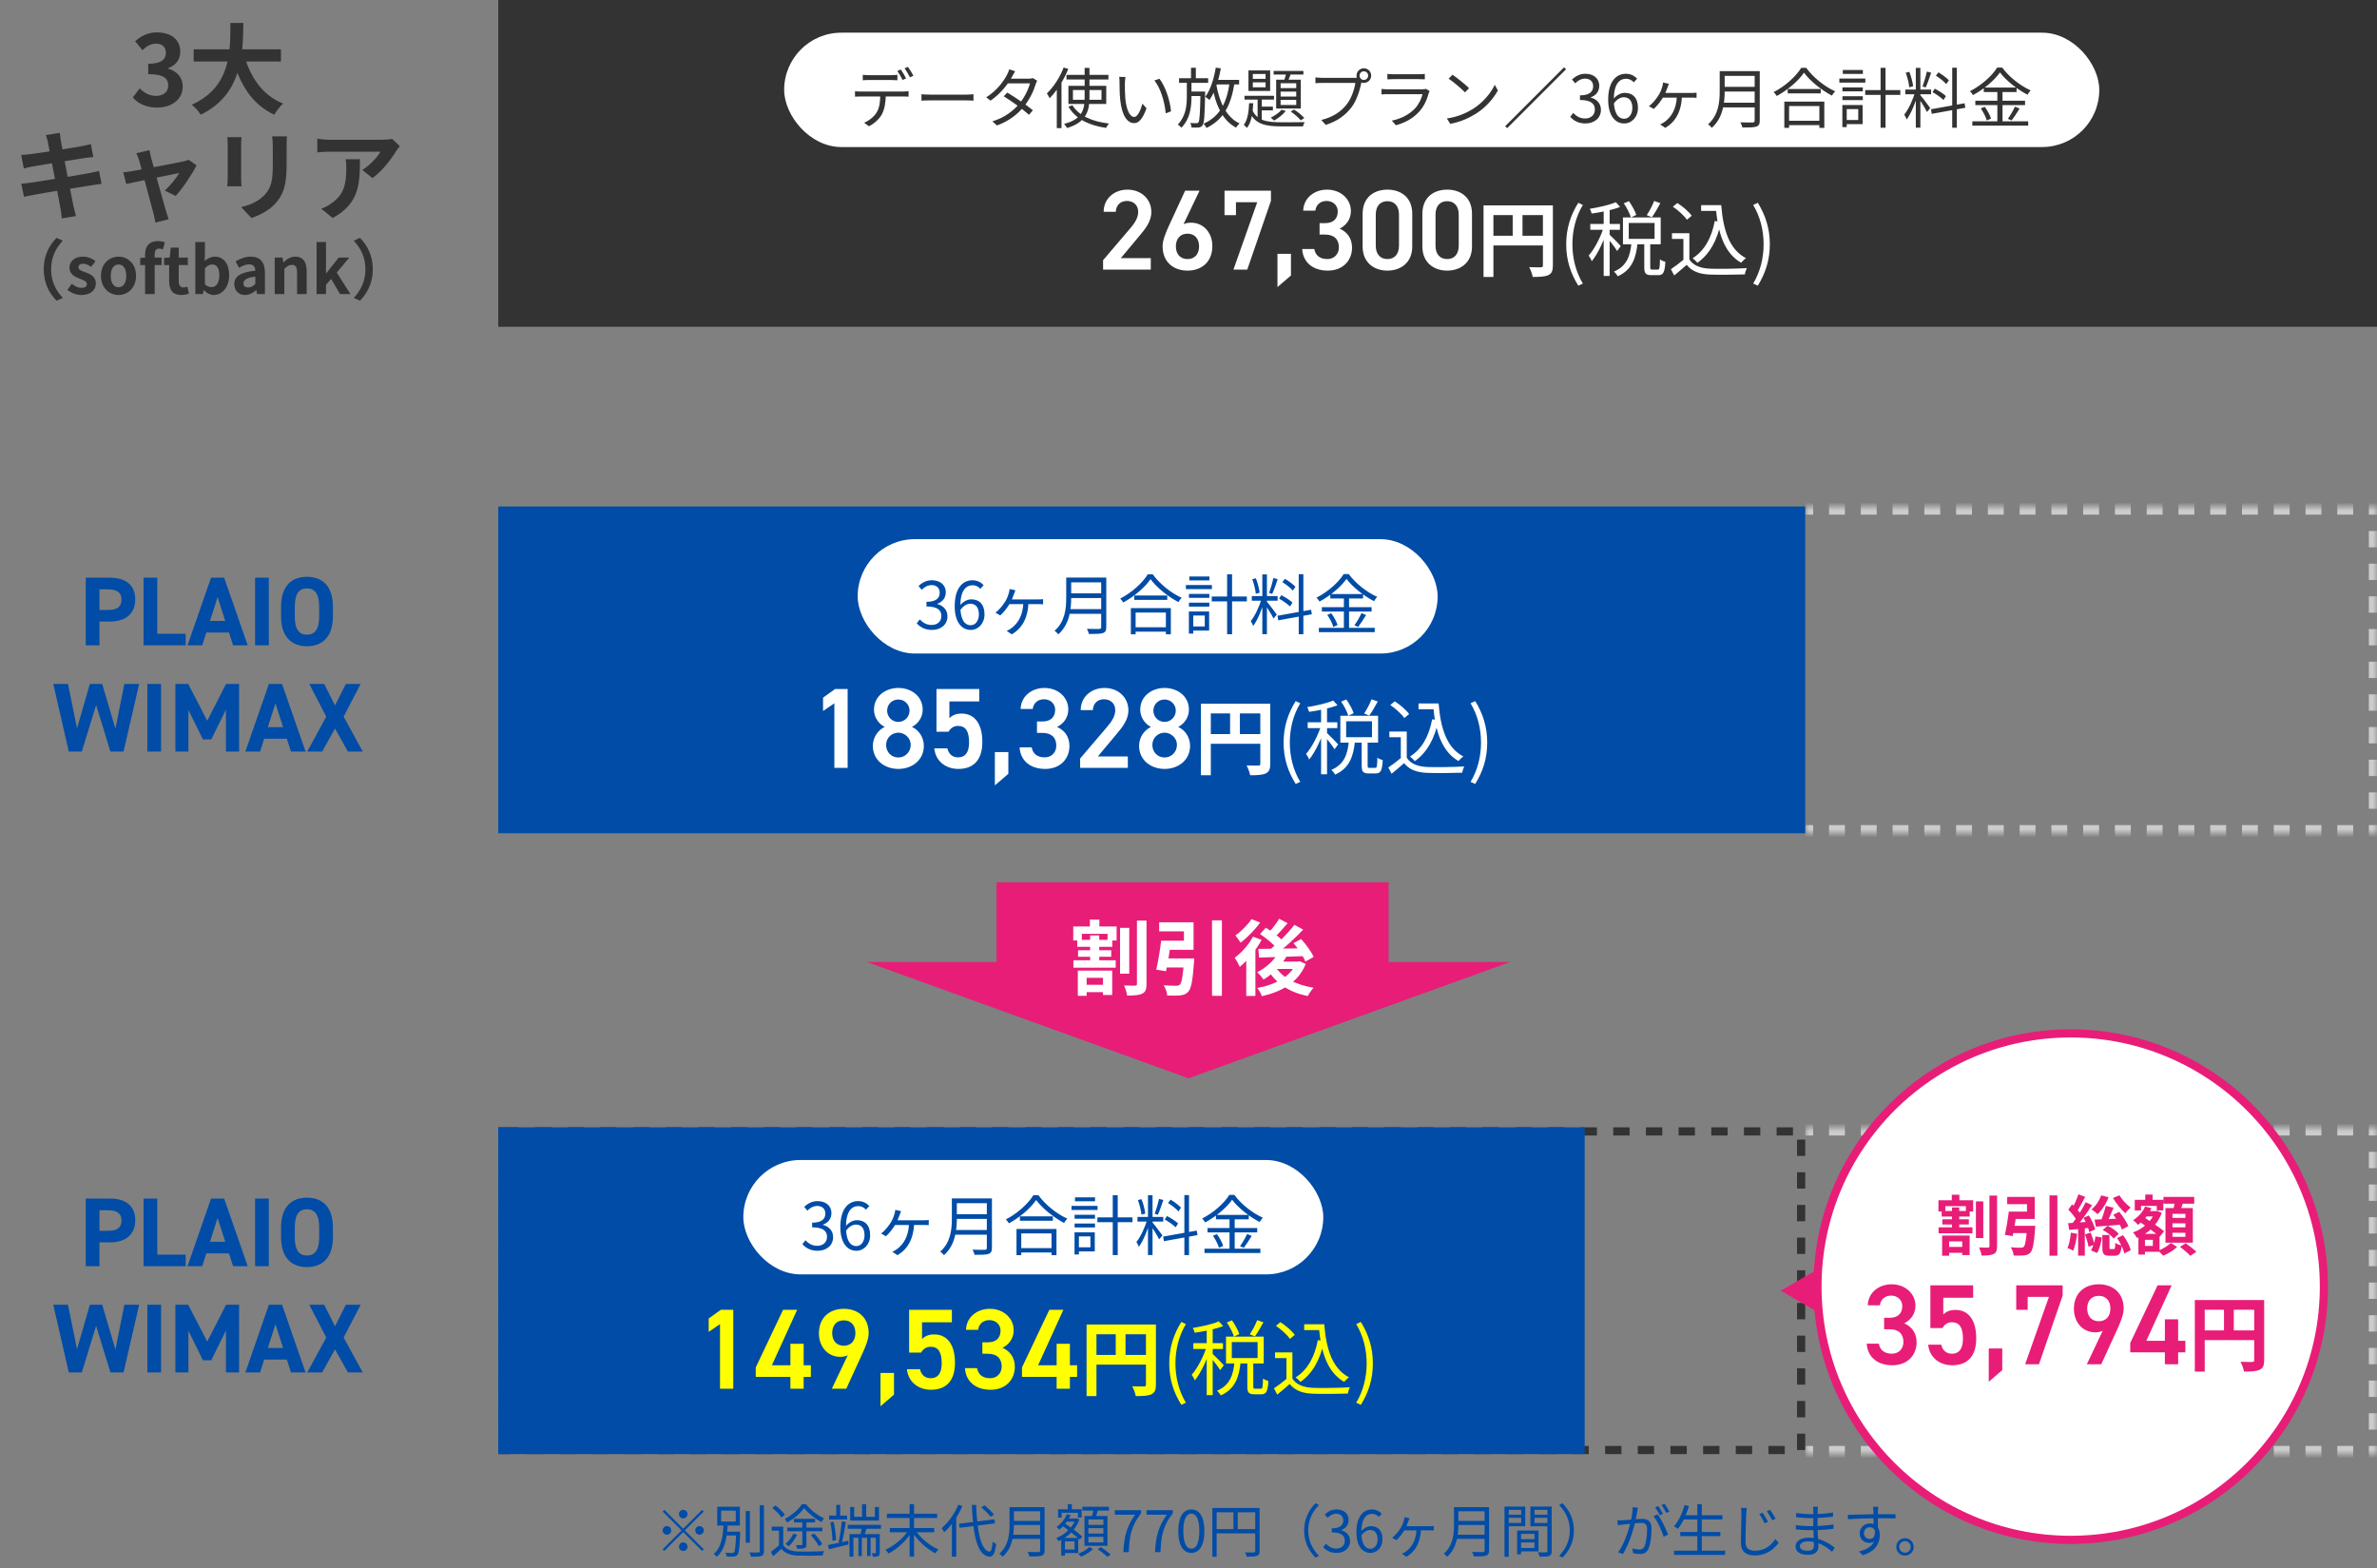 <svg width="291" height="192" viewBox="0 0 291 192" fill="none" xmlns="http://www.w3.org/2000/svg">
<rect x="0" y="0" width="291" height="192" fill="#808080" stroke="none"/>
<path d="M19.237 13.168C17.833 13.168 16.885 12.652 16.261 11.932L17.101 10.816C17.629 11.332 18.265 11.74 19.069 11.74C19.981 11.74 20.593 11.284 20.593 10.492C20.593 9.616 20.077 9.076 18.145 9.076V7.804C19.777 7.804 20.305 7.252 20.305 6.46C20.305 5.764 19.873 5.344 19.117 5.344C18.481 5.344 17.965 5.644 17.437 6.136L16.537 5.044C17.305 4.384 18.157 3.964 19.189 3.964C20.905 3.964 22.069 4.804 22.069 6.328C22.069 7.276 21.541 7.984 20.593 8.344V8.404C21.601 8.692 22.369 9.424 22.369 10.6C22.369 12.232 20.941 13.168 19.237 13.168ZM23.711 6.04H34.391V7.528H23.711V6.04ZM29.867 6.64C30.587 9.388 32.111 11.668 34.655 12.676C34.295 13 33.815 13.624 33.575 14.044C30.827 12.76 29.327 10.276 28.415 6.976L29.867 6.64ZM28.211 2.812H29.795C29.735 6.472 29.711 11.56 24.563 14.044C24.335 13.648 23.891 13.132 23.471 12.82C28.391 10.624 28.175 6.064 28.211 2.812ZM5.868 17.432C5.796 17.096 5.712 16.808 5.616 16.532L7.32 16.256C7.344 16.484 7.392 16.892 7.44 17.18C7.56 17.972 8.748 24.044 9 25.268C9.084 25.616 9.192 26.048 9.3 26.444L7.572 26.744C7.512 26.3 7.488 25.892 7.404 25.532C7.224 24.452 6.06 18.404 5.868 17.432ZM2.592 18.968C2.964 18.944 3.324 18.92 3.708 18.872C4.728 18.752 8.928 18.104 10.008 17.888C10.38 17.828 10.836 17.72 11.124 17.636L11.424 19.22C11.16 19.232 10.668 19.304 10.308 19.352C9.036 19.556 4.908 20.216 4.008 20.372C3.636 20.444 3.324 20.516 2.916 20.624L2.592 18.968ZM2.604 22.484C2.916 22.472 3.468 22.412 3.84 22.352C5.124 22.172 9.504 21.464 10.884 21.2C11.352 21.116 11.796 21.008 12.12 20.924L12.432 22.508C12.108 22.532 11.616 22.616 11.172 22.688C9.648 22.916 5.328 23.624 4.14 23.852C3.624 23.948 3.204 24.02 2.94 24.092L2.604 22.484ZM18.3 18.38C18.336 18.668 18.42 18.98 18.492 19.292C18.9 20.732 20.028 24.86 20.328 25.856C20.388 26.072 20.556 26.6 20.64 26.84L19.02 27.248C18.972 26.924 18.9 26.528 18.804 26.192C18.504 25.148 17.412 20.864 17.028 19.616C16.944 19.316 16.812 19.016 16.68 18.764L18.3 18.38ZM24.06 20.24C23.544 21.284 22.344 23.096 21.504 23.984L20.172 23.324C20.796 22.772 21.624 21.764 21.948 21.176C21.324 21.284 16.44 22.304 15.456 22.52L15.084 21.092C15.456 21.056 15.792 21.02 16.188 20.948C16.836 20.852 21.636 19.94 22.488 19.748C22.692 19.7 22.932 19.628 23.088 19.556L24.06 20.24ZM35.124 16.688C35.1 17.024 35.088 17.408 35.088 17.9C35.088 18.512 35.088 19.676 35.088 20.264C35.088 22.856 34.584 23.96 33.684 24.944C32.892 25.82 31.656 26.396 30.78 26.684L29.52 25.352C30.72 25.076 31.68 24.62 32.412 23.84C33.228 22.94 33.396 22.04 33.396 20.168C33.396 19.568 33.396 18.416 33.396 17.9C33.396 17.408 33.36 17.024 33.312 16.688H35.124ZM29.568 16.796C29.544 17.072 29.52 17.336 29.52 17.708C29.52 18.236 29.52 21.092 29.52 21.764C29.52 22.064 29.544 22.532 29.568 22.808H27.816C27.84 22.592 27.876 22.124 27.876 21.752C27.876 21.068 27.876 18.236 27.876 17.708C27.876 17.492 27.864 17.072 27.828 16.796H29.568ZM48.948 17.888C48.828 18.044 48.6 18.332 48.492 18.5C47.928 19.436 46.788 20.96 45.6 21.8L44.352 20.804C45.324 20.216 46.26 19.16 46.572 18.572C45.84 18.572 41.064 18.572 40.308 18.572C39.816 18.572 39.408 18.596 38.844 18.656V16.976C39.312 17.048 39.816 17.108 40.308 17.108C41.064 17.108 46.152 17.108 46.776 17.108C47.112 17.108 47.772 17.06 48 17L48.948 17.888ZM44.064 19.496C44.064 22.472 43.992 24.92 40.728 26.684L39.324 25.544C39.72 25.412 40.152 25.208 40.596 24.872C42.108 23.816 42.396 22.556 42.396 20.588C42.396 20.204 42.384 19.892 42.324 19.496H44.064ZM5.351 32.96C5.351 31.256 6.063 29.976 6.927 29.12L7.687 29.464C6.879 30.32 6.255 31.432 6.255 32.96C6.255 34.496 6.879 35.608 7.687 36.464L6.927 36.808C6.063 35.952 5.351 34.672 5.351 32.96ZM9.959 36.112C9.359 36.112 8.695 35.856 8.255 35.488L8.783 34.744C9.191 35.056 9.567 35.24 9.983 35.24C10.431 35.24 10.639 35.04 10.639 34.76C10.639 34.432 10.167 34.272 9.703 34.096C9.135 33.872 8.503 33.536 8.503 32.776C8.503 31.984 9.143 31.416 10.167 31.416C10.815 31.416 11.327 31.68 11.695 31.968L11.159 32.672C10.847 32.448 10.527 32.288 10.199 32.288C9.791 32.288 9.607 32.464 9.607 32.728C9.607 33.048 10.015 33.176 10.495 33.344C11.087 33.568 11.735 33.872 11.735 34.696C11.735 35.488 11.119 36.112 9.959 36.112ZM14.512 36.112C13.384 36.112 12.36 35.248 12.36 33.768C12.36 32.28 13.384 31.416 14.512 31.416C15.632 31.416 16.656 32.28 16.656 33.768C16.656 35.248 15.632 36.112 14.512 36.112ZM14.512 35.16C15.12 35.16 15.456 34.608 15.456 33.768C15.456 32.92 15.12 32.376 14.512 32.376C13.896 32.376 13.56 32.92 13.56 33.768C13.56 34.608 13.896 35.16 14.512 35.16ZM17.762 36V31.16C17.762 30.232 18.201 29.512 19.322 29.512C19.674 29.512 19.977 29.584 20.177 29.656L19.953 30.536C19.802 30.472 19.634 30.432 19.482 30.432C19.13 30.432 18.938 30.648 18.938 31.144V36H17.762ZM17.162 32.448V31.576L17.834 31.528H19.785V32.448H17.162ZM22.178 36.112C21.114 36.112 20.706 35.44 20.706 34.44V32.448H20.082V31.576L20.778 31.528L20.906 30.312H21.882V31.528H22.994V32.448H21.882V34.44C21.882 34.952 22.098 35.192 22.49 35.192C22.642 35.192 22.81 35.136 22.938 35.088L23.13 35.944C22.89 36.024 22.578 36.112 22.178 36.112ZM26.153 36.112C25.753 36.112 25.321 35.904 24.961 35.528H24.929L24.833 36H23.913V29.624H25.089V31.232L25.049 31.944C25.409 31.632 25.849 31.416 26.297 31.416C27.393 31.416 28.057 32.312 28.057 33.688C28.057 35.232 27.137 36.112 26.153 36.112ZM25.897 35.144C26.433 35.144 26.849 34.68 26.849 33.712C26.849 32.848 26.585 32.376 25.961 32.376C25.665 32.376 25.385 32.528 25.089 32.84V34.816C25.361 35.064 25.657 35.144 25.897 35.144ZM30.001 36.112C29.201 36.112 28.681 35.552 28.681 34.784C28.681 33.832 29.457 33.328 31.257 33.128C31.233 32.688 31.049 32.36 30.497 32.36C30.081 32.36 29.673 32.536 29.265 32.784L28.841 32C29.369 31.68 30.001 31.416 30.713 31.416C31.849 31.416 32.433 32.088 32.433 33.392V36H31.473L31.385 35.528H31.353C30.961 35.864 30.513 36.112 30.001 36.112ZM30.385 35.192C30.721 35.192 30.969 35.04 31.257 34.76V33.856C30.161 33.992 29.801 34.288 29.801 34.696C29.801 35.04 30.041 35.192 30.385 35.192ZM33.632 36V31.528H34.584L34.68 32.12H34.704C35.088 31.736 35.552 31.416 36.16 31.416C37.12 31.416 37.544 32.088 37.544 33.208V36H36.368V33.36C36.368 32.656 36.168 32.424 35.736 32.424C35.368 32.424 35.136 32.6 34.808 32.92V36H33.632ZM38.757 36V29.624H39.909V33.448H39.949L41.469 31.528H42.765L41.229 33.368L42.901 36H41.629L40.541 34.144L39.909 34.872V36H38.757ZM45.641 32.96C45.641 34.672 44.929 35.952 44.065 36.808L43.305 36.464C44.113 35.608 44.737 34.496 44.737 32.96C44.737 31.432 44.113 30.32 43.305 29.464L44.065 29.12C44.929 29.976 45.641 31.256 45.641 32.96Z" fill="#333333"/>
<path d="M13.46 76.084H12.176V79H10.496V70.72H13.46C15.368 70.72 16.556 71.596 16.556 73.372C16.556 75.124 15.38 76.084 13.46 76.084ZM12.176 74.668H13.22C14.384 74.668 14.876 74.26 14.876 73.372C14.876 72.58 14.384 72.148 13.22 72.148H12.176V74.668ZM19.254 70.72V77.584H22.734V79H17.574V70.72H19.254ZM24.756 79H22.956L25.836 70.72H27.444L30.324 79H28.536L28.032 77.428H25.26L24.756 79ZM26.64 73.096L25.704 76.012H27.576L26.64 73.096ZM32.909 70.72V79H31.229V70.72H32.909ZM40.756 75.448C40.756 77.98 39.448 79.108 37.576 79.108C35.716 79.108 34.408 77.98 34.408 75.448V74.272C34.408 71.716 35.716 70.612 37.576 70.612C39.448 70.612 40.756 71.716 40.756 74.272V75.448ZM36.088 74.272V75.448C36.088 77.032 36.604 77.692 37.576 77.692C38.548 77.692 39.076 77.032 39.076 75.448V74.272C39.076 72.688 38.548 72.028 37.576 72.028C36.604 72.028 36.088 72.688 36.088 74.272ZM11.768 86.3L10.015 92H8.419L6.523 83.72H8.323L9.427 89.168L10.999 83.72H12.511L14.132 89.204L15.223 83.72H17.035L15.127 92H13.52L11.768 86.3ZM19.72 83.72V92H18.04V83.72H19.72ZM23.042 83.72L25.37 88.232L27.674 83.72H29.27V92H27.662V86.864L25.862 90.512H24.842L23.066 86.9V92H21.47V83.72H23.042ZM31.84 92H30.04L32.92 83.72H34.528L37.408 92H35.62L35.116 90.428H32.344L31.84 92ZM33.724 86.096L32.788 89.012H34.66L33.724 86.096ZM39.439 92H37.615L39.943 87.728L37.867 83.72H39.691L41.011 86.36L42.343 83.72H44.155L42.067 87.728L44.407 92H42.595L41.011 89.18L39.439 92Z" fill="#004CA6"/>
<path d="M13.46 152.084H12.176V155H10.496V146.72H13.46C15.368 146.72 16.556 147.596 16.556 149.372C16.556 151.124 15.38 152.084 13.46 152.084ZM12.176 150.668H13.22C14.384 150.668 14.876 150.26 14.876 149.372C14.876 148.58 14.384 148.148 13.22 148.148H12.176V150.668ZM19.254 146.72V153.584H22.734V155H17.574V146.72H19.254ZM24.756 155H22.956L25.836 146.72H27.444L30.324 155H28.536L28.032 153.428H25.26L24.756 155ZM26.64 149.096L25.704 152.012H27.576L26.64 149.096ZM32.909 146.72V155H31.229V146.72H32.909ZM40.756 151.448C40.756 153.98 39.448 155.108 37.576 155.108C35.716 155.108 34.408 153.98 34.408 151.448V150.272C34.408 147.716 35.716 146.612 37.576 146.612C39.448 146.612 40.756 147.716 40.756 150.272V151.448ZM36.088 150.272V151.448C36.088 153.032 36.604 153.692 37.576 153.692C38.548 153.692 39.076 153.032 39.076 151.448V150.272C39.076 148.688 38.548 148.028 37.576 148.028C36.604 148.028 36.088 148.688 36.088 150.272ZM11.768 162.3L10.015 168H8.419L6.523 159.72H8.323L9.427 165.168L10.999 159.72H12.511L14.132 165.204L15.223 159.72H17.035L15.127 168H13.52L11.768 162.3ZM19.72 159.72V168H18.04V159.72H19.72ZM23.042 159.72L25.37 164.232L27.674 159.72H29.27V168H27.662V162.864L25.862 166.512H24.842L23.066 162.9V168H21.47V159.72H23.042ZM31.84 168H30.04L32.92 159.72H34.528L37.408 168H35.62L35.116 166.428H32.344L31.84 168ZM33.724 162.096L32.788 165.012H34.66L33.724 162.096ZM39.439 168H37.615L39.943 163.728L37.867 159.72H39.691L41.011 162.36L42.343 159.72H44.155L42.067 163.728L44.407 168H42.595L41.011 165.18L39.439 168Z" fill="#004CA6"/>
<rect x="61" width="230" height="40" fill="#333333"/>
<mask id="path-5-inside-1_298_2" fill="white">
<path d="M221 62H291V102H221V62Z"/>
</mask>
<path d="M291 62H291.5V61.5H291V62ZM291 102V102.5H291.5V102H291ZM221 102.5H221.972V101.5H221V102.5ZM223.917 102.5H225.861V101.5H223.917V102.5ZM227.806 102.5H229.75V101.5H227.806V102.5ZM231.694 102.5H233.639V101.5H231.694V102.5ZM235.583 102.5H237.528V101.5H235.583V102.5ZM239.472 102.5H241.417V101.5H239.472V102.5ZM243.361 102.5H245.306V101.5H243.361V102.5ZM247.25 102.5H249.194V101.5H247.25V102.5ZM251.139 102.5H253.083V101.5H251.139V102.5ZM255.028 102.5H256.972V101.5H255.028V102.5ZM258.917 102.5H260.861V101.5H258.917V102.5ZM262.806 102.5H264.75V101.5H262.806V102.5ZM266.694 102.5H268.639V101.5H266.694V102.5ZM270.583 102.5H272.528V101.5H270.583V102.5ZM274.472 102.5H276.417V101.5H274.472V102.5ZM278.361 102.5H280.306V101.5H278.361V102.5ZM282.25 102.5H284.194V101.5H282.25V102.5ZM286.139 102.5H288.083V101.5H286.139V102.5ZM290.028 102.5H291V101.5H290.028V102.5ZM291.5 102V101H290.5V102H291.5ZM291.5 99V97H290.5V99H291.5ZM291.5 95V93H290.5V95H291.5ZM291.5 91V89H290.5V91H291.5ZM291.5 87V85H290.5V87H291.5ZM291.5 83V81H290.5V83H291.5ZM291.5 79V77H290.5V79H291.5ZM291.5 75V73H290.5V75H291.5ZM291.5 71V69H290.5V71H291.5ZM291.5 67V65H290.5V67H291.5ZM291.5 63V62H290.5V63H291.5ZM291 61.5H290.028V62.5H291V61.5ZM288.083 61.5H286.139V62.5H288.083V61.5ZM284.194 61.5H282.25V62.5H284.194V61.5ZM280.306 61.5H278.361V62.5H280.306V61.5ZM276.417 61.5H274.472V62.5H276.417V61.5ZM272.528 61.5H270.583V62.5H272.528V61.5ZM268.639 61.5H266.694V62.5H268.639V61.5ZM264.75 61.5H262.806V62.5H264.75V61.5ZM260.861 61.5H258.917V62.5H260.861V61.5ZM256.972 61.5H255.028V62.5H256.972V61.5ZM253.083 61.5H251.139V62.5H253.083V61.5ZM249.194 61.5H247.25V62.5H249.194V61.5ZM245.306 61.5H243.361V62.5H245.306V61.5ZM241.417 61.5H239.472V62.5H241.417V61.5ZM237.528 61.5H235.583V62.5H237.528V61.5ZM233.639 61.5H231.694V62.5H233.639V61.5ZM229.75 61.5H227.806V62.5H229.75V61.5ZM225.861 61.5H223.917V62.5H225.861V61.5ZM221.972 61.5H221V62.5H221.972V61.5ZM291 62H292V61H291V62ZM291 102V103H292V102H291ZM221 103H221.972V101H221V103ZM223.917 103H225.861V101H223.917V103ZM227.806 103H229.75V101H227.806V103ZM231.694 103H233.639V101H231.694V103ZM235.583 103H237.528V101H235.583V103ZM239.472 103H241.417V101H239.472V103ZM243.361 103H245.306V101H243.361V103ZM247.25 103H249.194V101H247.25V103ZM251.139 103H253.083V101H251.139V103ZM255.028 103H256.972V101H255.028V103ZM258.917 103H260.861V101H258.917V103ZM262.806 103H264.75V101H262.806V103ZM266.694 103H268.639V101H266.694V103ZM270.583 103H272.528V101H270.583V103ZM274.472 103H276.417V101H274.472V103ZM278.361 103H280.306V101H278.361V103ZM282.25 103H284.194V101H282.25V103ZM286.139 103H288.083V101H286.139V103ZM290.028 103H291V101H290.028V103ZM292 102V101H290V102H292ZM292 99V97H290V99H292ZM292 95V93H290V95H292ZM292 91V89H290V91H292ZM292 87V85H290V87H292ZM292 83V81H290V83H292ZM292 79V77H290V79H292ZM292 75V73H290V75H292ZM292 71V69H290V71H292ZM292 67V65H290V67H292ZM292 63V62H290V63H292ZM291 61H290.028V63H291V61ZM288.083 61H286.139V63H288.083V61ZM284.194 61H282.25V63H284.194V61ZM280.306 61H278.361V63H280.306V61ZM276.417 61H274.472V63H276.417V61ZM272.528 61H270.583V63H272.528V61ZM268.639 61H266.694V63H268.639V61ZM264.75 61H262.806V63H264.75V61ZM260.861 61H258.917V63H260.861V61ZM256.972 61H255.028V63H256.972V61ZM253.083 61H251.139V63H253.083V61ZM249.194 61H247.25V63H249.194V61ZM245.306 61H243.361V63H245.306V61ZM241.417 61H239.472V63H241.417V61ZM237.528 61H235.583V63H237.528V61ZM233.639 61H231.694V63H233.639V61ZM229.75 61H227.806V63H229.75V61ZM225.861 61H223.917V63H225.861V61ZM221.972 61H221V63H221.972V61Z" fill="#CCCCCC" mask="url(#path-5-inside-1_298_2)"/>
<mask id="path-7-inside-2_298_2" fill="white">
<path d="M221 138H291V178H221V138Z"/>
</mask>
<path d="M291 138H291.5V137.5H291V138ZM291 178V178.5H291.5V178H291ZM221 178.5H221.972V177.5H221V178.5ZM223.917 178.5H225.861V177.5H223.917V178.5ZM227.806 178.5H229.75V177.5H227.806V178.5ZM231.694 178.5H233.639V177.5H231.694V178.5ZM235.583 178.5H237.528V177.5H235.583V178.5ZM239.472 178.5H241.417V177.5H239.472V178.5ZM243.361 178.5H245.306V177.5H243.361V178.5ZM247.25 178.5H249.194V177.5H247.25V178.5ZM251.139 178.5H253.083V177.5H251.139V178.5ZM255.028 178.5H256.972V177.5H255.028V178.5ZM258.917 178.5H260.861V177.5H258.917V178.5ZM262.806 178.5H264.75V177.5H262.806V178.5ZM266.694 178.5H268.639V177.5H266.694V178.5ZM270.583 178.5H272.528V177.5H270.583V178.5ZM274.472 178.5H276.417V177.5H274.472V178.5ZM278.361 178.5H280.306V177.5H278.361V178.5ZM282.25 178.5H284.194V177.5H282.25V178.5ZM286.139 178.5H288.083V177.5H286.139V178.5ZM290.028 178.5H291V177.5H290.028V178.5ZM291.5 178V177H290.5V178H291.5ZM291.5 175V173H290.5V175H291.5ZM291.5 171V169H290.5V171H291.5ZM291.5 167V165H290.5V167H291.5ZM291.5 163V161H290.5V163H291.5ZM291.5 159V157H290.5V159H291.5ZM291.5 155V153H290.5V155H291.5ZM291.5 151V149H290.5V151H291.5ZM291.5 147V145H290.5V147H291.5ZM291.5 143V141H290.5V143H291.5ZM291.5 139V138H290.5V139H291.5ZM291 137.5H290.028V138.5H291V137.5ZM288.083 137.5H286.139V138.5H288.083V137.5ZM284.194 137.5H282.25V138.5H284.194V137.5ZM280.306 137.5H278.361V138.5H280.306V137.5ZM276.417 137.5H274.472V138.5H276.417V137.5ZM272.528 137.5H270.583V138.5H272.528V137.5ZM268.639 137.5H266.694V138.5H268.639V137.5ZM264.75 137.5H262.806V138.5H264.75V137.5ZM260.861 137.5H258.917V138.5H260.861V137.5ZM256.972 137.5H255.028V138.5H256.972V137.5ZM253.083 137.5H251.139V138.5H253.083V137.5ZM249.194 137.5H247.25V138.5H249.194V137.5ZM245.306 137.5H243.361V138.5H245.306V137.5ZM241.417 137.5H239.472V138.5H241.417V137.5ZM237.528 137.5H235.583V138.5H237.528V137.5ZM233.639 137.5H231.694V138.5H233.639V137.5ZM229.75 137.5H227.806V138.5H229.75V137.5ZM225.861 137.5H223.917V138.5H225.861V137.5ZM221.972 137.5H221V138.5H221.972V137.5ZM291 138H292V137H291V138ZM291 178V179H292V178H291ZM221 179H221.972V177H221V179ZM223.917 179H225.861V177H223.917V179ZM227.806 179H229.75V177H227.806V179ZM231.694 179H233.639V177H231.694V179ZM235.583 179H237.528V177H235.583V179ZM239.472 179H241.417V177H239.472V179ZM243.361 179H245.306V177H243.361V179ZM247.25 179H249.194V177H247.25V179ZM251.139 179H253.083V177H251.139V179ZM255.028 179H256.972V177H255.028V179ZM258.917 179H260.861V177H258.917V179ZM262.806 179H264.75V177H262.806V179ZM266.694 179H268.639V177H266.694V179ZM270.583 179H272.528V177H270.583V179ZM274.472 179H276.417V177H274.472V179ZM278.361 179H280.306V177H278.361V179ZM282.25 179H284.194V177H282.25V179ZM286.139 179H288.083V177H286.139V179ZM290.028 179H291V177H290.028V179ZM292 178V177H290V178H292ZM292 175V173H290V175H292ZM292 171V169H290V171H292ZM292 167V165H290V167H292ZM292 163V161H290V163H292ZM292 159V157H290V159H292ZM292 155V153H290V155H292ZM292 151V149H290V151H292ZM292 147V145H290V147H292ZM292 143V141H290V143H292ZM292 139V138H290V139H292ZM291 137H290.028V139H291V137ZM288.083 137H286.139V139H288.083V137ZM284.194 137H282.25V139H284.194V137ZM280.306 137H278.361V139H280.306V137ZM276.417 137H274.472V139H276.417V137ZM272.528 137H270.583V139H272.528V137ZM268.639 137H266.694V139H268.639V137ZM264.75 137H262.806V139H264.75V137ZM260.861 137H258.917V139H260.861V137ZM256.972 137H255.028V139H256.972V137ZM253.083 137H251.139V139H253.083V137ZM249.194 137H247.25V139H249.194V137ZM245.306 137H243.361V139H245.306V137ZM241.417 137H239.472V139H241.417V137ZM237.528 137H235.583V139H237.528V137ZM233.639 137H231.694V139H233.639V137ZM229.75 137H227.806V139H229.75V137ZM225.861 137H223.917V139H225.861V137ZM221.972 137H221V139H221.972V137Z" fill="#CCCCCC" mask="url(#path-7-inside-2_298_2)"/>
<rect x="61.5" y="138.5" width="159" height="39" stroke="#333333" stroke-dasharray="2 2"/>
<rect x="61" y="62" width="160" height="40" fill="#004CA6"/>
<rect x="61" y="138" width="133" height="40" fill="#004CA6"/>
<path d="M140.881 31.6V33H135.043V31.852L138.361 27.96C138.991 27.232 139.341 26.602 139.341 25.93C139.341 25.048 138.683 24.6 137.969 24.6C137.213 24.6 136.639 25.062 136.597 25.93H135.113C135.113 24.292 136.429 23.214 138.025 23.214C139.677 23.214 140.951 24.334 140.951 25.958C140.951 27.176 140.111 28.128 139.495 28.87L137.213 31.6H140.881ZM146.852 23.34L144.892 27.442C145.172 27.302 145.508 27.26 145.816 27.26C147.328 27.26 148.42 28.478 148.42 30.116C148.42 32.062 147.118 33.126 145.382 33.126C143.66 33.126 142.33 32.076 142.33 30.144C142.33 29.43 142.68 28.562 143.114 27.61L145.088 23.34H146.852ZM143.954 30.158C143.954 31.096 144.486 31.712 145.382 31.712C146.264 31.712 146.796 31.096 146.796 30.158C146.796 29.234 146.264 28.604 145.382 28.604C144.486 28.604 143.954 29.234 143.954 30.158ZM151.31 26.336H149.91V23.34H155.594V24.586L152.696 33H151.002L153.914 24.754H151.31V26.336ZM158.042 31.068V33.728L156.39 35.142V31.068H158.042ZM161.546 28.716V27.316H162.218C163.226 27.316 163.772 26.784 163.772 25.874C163.772 25.174 163.226 24.6 162.4 24.6C161.616 24.6 161.098 25.118 161.028 25.79H159.544C159.586 24.236 160.902 23.214 162.456 23.214C164.15 23.214 165.382 24.376 165.382 25.832C165.382 26.882 164.766 27.61 164.01 27.988C164.892 28.38 165.522 29.136 165.522 30.326C165.522 31.852 164.43 33.126 162.568 33.126C160.608 33.126 159.502 32.006 159.418 30.48H160.902C161.014 31.18 161.504 31.712 162.498 31.712C163.338 31.712 163.912 31.096 163.912 30.284C163.912 29.304 163.338 28.716 162.218 28.716H161.546ZM172.892 30.172C172.892 32.174 171.464 33.126 169.854 33.126C168.244 33.126 166.816 32.174 166.816 30.172V26.182C166.816 24.124 168.244 23.214 169.854 23.214C171.464 23.214 172.892 24.124 172.892 26.168V30.172ZM171.268 26.266C171.268 25.23 170.722 24.628 169.854 24.628C168.972 24.628 168.426 25.23 168.426 26.266V30.074C168.426 31.11 168.972 31.712 169.854 31.712C170.722 31.712 171.268 31.11 171.268 30.074V26.266ZM180.207 30.172C180.207 32.174 178.779 33.126 177.169 33.126C175.559 33.126 174.131 32.174 174.131 30.172V26.182C174.131 24.124 175.559 23.214 177.169 23.214C178.779 23.214 180.207 24.124 180.207 26.168V30.172ZM178.583 26.266C178.583 25.23 178.037 24.628 177.169 24.628C176.287 24.628 175.741 25.23 175.741 26.266V30.074C175.741 31.11 176.287 31.712 177.169 31.712C178.037 31.712 178.583 31.11 178.583 30.074V26.266ZM181.619 25.14H189.469V26.33H182.829V33.9H181.619V25.14ZM188.889 25.14H190.109V32.49C190.109 33.14 189.969 33.48 189.549 33.68C189.139 33.87 188.539 33.9 187.639 33.9C187.589 33.56 187.379 33.01 187.209 32.7C187.789 32.73 188.439 32.72 188.639 32.72C188.829 32.72 188.889 32.66 188.889 32.48V25.14ZM182.279 28.86H189.479V30.05H182.279V28.86ZM185.189 25.79H186.389V29.45H185.189V25.79ZM193.219 34.97C192.289 33.47 191.739 31.87 191.739 29.9C191.739 27.94 192.289 26.32 193.219 24.82L193.779 25.09C192.919 26.51 192.499 28.2 192.499 29.9C192.499 31.6 192.919 33.29 193.779 34.71L193.219 34.97ZM198.788 24.89L199.418 24.62C199.788 25.15 200.178 25.85 200.318 26.31L199.658 26.62C199.528 26.15 199.158 25.42 198.788 24.89ZM202.508 24.6L203.268 24.87C202.938 25.47 202.558 26.15 202.228 26.59L201.598 26.34C201.918 25.87 202.308 25.13 202.508 24.6ZM199.728 29.72H200.478C200.298 31.5 199.848 33.02 198.048 33.82C197.958 33.64 197.738 33.38 197.588 33.24C199.218 32.56 199.588 31.22 199.728 29.72ZM201.298 29.63H202.028V32.7C202.028 32.96 202.068 33 202.268 33C202.368 33 202.828 33 202.948 33C203.158 33 203.198 32.84 203.218 31.75C203.368 31.87 203.678 32 203.878 32.05C203.808 33.34 203.618 33.68 203.028 33.68C202.888 33.68 202.308 33.68 202.168 33.68C201.468 33.68 201.298 33.46 201.298 32.71V29.63ZM199.398 27.29V29.24H202.558V27.29H199.398ZM198.688 26.62H203.308V29.91H198.688V26.62ZM196.328 25.43H197.058V33.78H196.328V25.43ZM194.688 27.42H198.318V28.13H194.688V27.42ZM196.368 27.69L196.838 27.89C196.438 29.3 195.638 31.05 194.868 31.98C194.798 31.77 194.618 31.46 194.488 31.29C195.208 30.49 196.008 28.93 196.368 27.69ZM197.808 24.75L198.338 25.33C197.418 25.7 196.018 25.98 194.858 26.14C194.818 25.97 194.718 25.73 194.628 25.56C195.758 25.37 197.078 25.09 197.808 24.75ZM197.028 28.71C197.278 28.93 198.218 29.88 198.418 30.13L197.978 30.72C197.738 30.31 196.988 29.36 196.678 29.01L197.028 28.71ZM208.258 25.11H210.348V25.82H208.258V25.11ZM209.888 25.11H210.718C210.958 28.18 211.728 30.56 213.748 31.6C213.568 31.72 213.298 31.99 213.148 32.16C211.118 30.99 210.328 28.57 210.058 25.48H209.888V25.11ZM209.928 27.05L210.698 27.16C210.228 29.43 209.298 31.11 207.808 32.17C207.688 32.03 207.388 31.74 207.218 31.61C208.688 30.68 209.538 29.1 209.928 27.05ZM206.818 28.55V32.09H206.088V29.25H204.688V28.55H206.818ZM206.818 31.76C207.288 32.5 208.178 32.84 209.328 32.89C210.418 32.93 212.668 32.9 213.848 32.82C213.768 33 213.638 33.36 213.608 33.59C212.508 33.63 210.438 33.65 209.328 33.61C208.028 33.56 207.128 33.21 206.488 32.42C206.008 32.85 205.498 33.28 204.958 33.72L204.558 32.95C205.038 32.63 205.628 32.19 206.138 31.76H206.818ZM204.798 25.3L205.348 24.85C206.008 25.27 206.758 25.92 207.108 26.41L206.518 26.9C206.198 26.42 205.448 25.74 204.798 25.3ZM215.198 34.97L214.628 34.71C215.488 33.29 215.908 31.6 215.908 29.9C215.908 28.2 215.488 26.51 214.628 25.09L215.198 24.82C216.118 26.32 216.668 27.94 216.668 29.9C216.668 31.87 216.118 33.47 215.198 34.97Z" fill="white"/>
<path d="M103.77 84.34V94H102.146V86.09L100.76 87.042V85.404L102.244 84.34H103.77ZM106.856 91.298C106.856 90.206 107.556 89.324 108.312 88.988C107.542 88.596 106.996 87.784 106.996 86.874C106.996 85.208 108.424 84.214 109.978 84.214C111.546 84.214 112.96 85.208 112.96 86.874C112.96 87.784 112.414 88.596 111.644 88.988C112.428 89.324 113.1 90.206 113.1 91.298C113.1 93.062 111.644 94.126 109.978 94.126C108.312 94.126 106.856 93.062 106.856 91.298ZM108.48 91.2C108.48 92.04 109.11 92.726 109.978 92.726C110.818 92.726 111.49 92.04 111.49 91.2C111.49 90.262 110.692 89.688 109.978 89.688C109.236 89.688 108.48 90.262 108.48 91.2ZM108.606 86.986C108.606 87.756 109.208 88.372 109.978 88.372C110.734 88.372 111.35 87.756 111.35 86.986C111.35 86.23 110.734 85.628 109.978 85.628C109.208 85.628 108.606 86.23 108.606 86.986ZM117.293 88.862C116.719 88.862 116.355 89.17 116.117 89.576H114.647V84.34H119.883V85.866H116.229V87.91C116.523 87.616 116.971 87.35 117.713 87.35C119.323 87.35 120.261 88.596 120.261 90.836C120.261 92.95 119.253 94.126 117.321 94.126C115.753 94.126 114.521 93.146 114.381 91.606H115.977C116.145 92.306 116.593 92.712 117.293 92.712C118.119 92.712 118.637 92.166 118.637 90.892C118.637 89.562 118.245 88.862 117.293 88.862ZM123.445 92.068V94.728L121.793 96.142V92.068H123.445ZM126.949 89.716V88.316H127.621C128.629 88.316 129.175 87.784 129.175 86.874C129.175 86.174 128.629 85.6 127.803 85.6C127.019 85.6 126.501 86.118 126.431 86.79H124.947C124.989 85.236 126.305 84.214 127.859 84.214C129.553 84.214 130.785 85.376 130.785 86.832C130.785 87.882 130.169 88.61 129.413 88.988C130.295 89.38 130.925 90.136 130.925 91.326C130.925 92.852 129.833 94.126 127.971 94.126C126.011 94.126 124.905 93.006 124.821 91.48H126.305C126.417 92.18 126.907 92.712 127.901 92.712C128.741 92.712 129.315 92.096 129.315 91.284C129.315 90.304 128.741 89.716 127.621 89.716H126.949ZM138.072 92.6V94H132.234V92.852L135.552 88.96C136.182 88.232 136.532 87.602 136.532 86.93C136.532 86.048 135.874 85.6 135.16 85.6C134.404 85.6 133.83 86.062 133.788 86.93H132.304C132.304 85.292 133.62 84.214 135.216 84.214C136.868 84.214 138.142 85.334 138.142 86.958C138.142 88.176 137.302 89.128 136.686 89.87L134.404 92.6H138.072ZM139.45 91.298C139.45 90.206 140.15 89.324 140.906 88.988C140.136 88.596 139.59 87.784 139.59 86.874C139.59 85.208 141.018 84.214 142.572 84.214C144.14 84.214 145.554 85.208 145.554 86.874C145.554 87.784 145.008 88.596 144.238 88.988C145.022 89.324 145.694 90.206 145.694 91.298C145.694 93.062 144.238 94.126 142.572 94.126C140.906 94.126 139.45 93.062 139.45 91.298ZM141.074 91.2C141.074 92.04 141.704 92.726 142.572 92.726C143.412 92.726 144.084 92.04 144.084 91.2C144.084 90.262 143.286 89.688 142.572 89.688C141.83 89.688 141.074 90.262 141.074 91.2ZM141.2 86.986C141.2 87.756 141.802 88.372 142.572 88.372C143.328 88.372 143.944 87.756 143.944 86.986C143.944 86.23 143.328 85.628 142.572 85.628C141.802 85.628 141.2 86.23 141.2 86.986ZM147.022 86.14H154.872V87.33H148.232V94.9H147.022V86.14ZM154.292 86.14H155.512V93.49C155.512 94.14 155.372 94.48 154.952 94.68C154.542 94.87 153.942 94.9 153.042 94.9C152.992 94.56 152.782 94.01 152.612 93.7C153.192 93.73 153.842 93.72 154.042 93.72C154.232 93.72 154.292 93.66 154.292 93.48V86.14ZM147.682 89.86H154.882V91.05H147.682V89.86ZM150.592 86.79H151.792V90.45H150.592V86.79ZM158.622 95.97C157.692 94.47 157.142 92.87 157.142 90.9C157.142 88.94 157.692 87.32 158.622 85.82L159.182 86.09C158.322 87.51 157.902 89.2 157.902 90.9C157.902 92.6 158.322 94.29 159.182 95.71L158.622 95.97ZM164.191 85.89L164.821 85.62C165.191 86.15 165.581 86.85 165.721 87.31L165.061 87.62C164.931 87.15 164.561 86.42 164.191 85.89ZM167.911 85.6L168.671 85.87C168.341 86.47 167.961 87.15 167.631 87.59L167.001 87.34C167.321 86.87 167.711 86.13 167.911 85.6ZM165.131 90.72H165.881C165.701 92.5 165.251 94.02 163.451 94.82C163.361 94.64 163.141 94.38 162.991 94.24C164.621 93.56 164.991 92.22 165.131 90.72ZM166.701 90.63H167.431V93.7C167.431 93.96 167.471 94 167.671 94C167.771 94 168.231 94 168.351 94C168.561 94 168.601 93.84 168.621 92.75C168.771 92.87 169.081 93 169.281 93.05C169.211 94.34 169.021 94.68 168.431 94.68C168.291 94.68 167.711 94.68 167.571 94.68C166.871 94.68 166.701 94.46 166.701 93.71V90.63ZM164.801 88.29V90.24H167.961V88.29H164.801ZM164.091 87.62H168.711V90.91H164.091V87.62ZM161.731 86.43H162.461V94.78H161.731V86.43ZM160.091 88.42H163.721V89.13H160.091V88.42ZM161.771 88.69L162.241 88.89C161.841 90.3 161.041 92.05 160.271 92.98C160.201 92.77 160.021 92.46 159.891 92.29C160.611 91.49 161.411 89.93 161.771 88.69ZM163.211 85.75L163.741 86.33C162.821 86.7 161.421 86.98 160.261 87.14C160.221 86.97 160.121 86.73 160.031 86.56C161.161 86.37 162.481 86.09 163.211 85.75ZM162.431 89.71C162.681 89.93 163.621 90.88 163.821 91.13L163.381 91.72C163.141 91.31 162.391 90.36 162.081 90.01L162.431 89.71ZM173.661 86.11H175.751V86.82H173.661V86.11ZM175.291 86.11H176.121C176.361 89.18 177.131 91.56 179.151 92.6C178.971 92.72 178.701 92.99 178.551 93.16C176.521 91.99 175.731 89.57 175.461 86.48H175.291V86.11ZM175.331 88.05L176.101 88.16C175.631 90.43 174.701 92.11 173.211 93.17C173.091 93.03 172.791 92.74 172.621 92.61C174.091 91.68 174.941 90.1 175.331 88.05ZM172.221 89.55V93.09H171.491V90.25H170.091V89.55H172.221ZM172.221 92.76C172.691 93.5 173.581 93.84 174.731 93.89C175.821 93.93 178.071 93.9 179.251 93.82C179.171 94 179.041 94.36 179.011 94.59C177.911 94.63 175.841 94.65 174.731 94.61C173.431 94.56 172.531 94.21 171.891 93.42C171.411 93.85 170.901 94.28 170.361 94.72L169.961 93.95C170.441 93.63 171.031 93.19 171.541 92.76H172.221ZM170.201 86.3L170.751 85.85C171.411 86.27 172.161 86.92 172.511 87.41L171.921 87.9C171.601 87.42 170.851 86.74 170.201 86.3ZM180.601 95.97L180.031 95.71C180.891 94.29 181.311 92.6 181.311 90.9C181.311 89.2 180.891 87.51 180.031 86.09L180.601 85.82C181.521 87.32 182.071 88.94 182.071 90.9C182.071 92.87 181.521 94.47 180.601 95.97Z" fill="white"/>
<path d="M89.77 160.34V170H88.146V162.09L86.76 163.042V161.404L88.244 160.34H89.77ZM95.866 160.34H97.588L94.494 167.13H96.762V164.498H98.386V167.13H99.268V168.544H98.386V170H96.762V168.544H92.52V167.396L95.866 160.34ZM101.837 170L103.783 165.898C103.503 166.052 103.167 166.094 102.859 166.094C101.347 166.094 100.255 164.876 100.255 163.224C100.255 161.278 101.571 160.214 103.293 160.214C105.029 160.214 106.345 161.264 106.345 163.196C106.345 163.91 105.995 164.778 105.561 165.73L103.601 170H101.837ZM104.721 163.182C104.721 162.244 104.203 161.628 103.293 161.628C102.411 161.628 101.879 162.244 101.879 163.182C101.879 164.106 102.411 164.736 103.293 164.736C104.203 164.736 104.721 164.106 104.721 163.182ZM109.445 168.068V170.728L107.793 172.142V168.068H109.445ZM113.943 164.862C113.369 164.862 113.005 165.17 112.767 165.576H111.297V160.34H116.533V161.866H112.879V163.91C113.173 163.616 113.621 163.35 114.363 163.35C115.973 163.35 116.911 164.596 116.911 166.836C116.911 168.95 115.903 170.126 113.971 170.126C112.403 170.126 111.171 169.146 111.031 167.606H112.627C112.795 168.306 113.243 168.712 113.943 168.712C114.769 168.712 115.287 168.166 115.287 166.892C115.287 165.562 114.895 164.862 113.943 164.862ZM120.264 165.716V164.316H120.936C121.944 164.316 122.49 163.784 122.49 162.874C122.49 162.174 121.944 161.6 121.118 161.6C120.334 161.6 119.816 162.118 119.746 162.79H118.262C118.304 161.236 119.62 160.214 121.174 160.214C122.868 160.214 124.1 161.376 124.1 162.832C124.1 163.882 123.484 164.61 122.728 164.988C123.61 165.38 124.24 166.136 124.24 167.326C124.24 168.852 123.148 170.126 121.286 170.126C119.326 170.126 118.22 169.006 118.136 167.48H119.62C119.732 168.18 120.222 168.712 121.216 168.712C122.056 168.712 122.63 168.096 122.63 167.284C122.63 166.304 122.056 165.716 120.936 165.716H120.264ZM128.46 160.34H130.182L127.088 167.13H129.356V164.498H130.98V167.13H131.862V168.544H130.98V170H129.356V168.544H125.114V167.396L128.46 160.34ZM133.022 162.14H140.872V163.33H134.232V170.9H133.022V162.14ZM140.292 162.14H141.512V169.49C141.512 170.14 141.372 170.48 140.952 170.68C140.542 170.87 139.942 170.9 139.042 170.9C138.992 170.56 138.782 170.01 138.612 169.7C139.192 169.73 139.842 169.72 140.042 169.72C140.232 169.72 140.292 169.66 140.292 169.48V162.14ZM133.682 165.86H140.882V167.05H133.682V165.86ZM136.592 162.79H137.792V166.45H136.592V162.79ZM144.622 171.97C143.692 170.47 143.142 168.87 143.142 166.9C143.142 164.94 143.692 163.32 144.622 161.82L145.182 162.09C144.322 163.51 143.902 165.2 143.902 166.9C143.902 168.6 144.322 170.29 145.182 171.71L144.622 171.97ZM150.191 161.89L150.821 161.62C151.191 162.15 151.581 162.85 151.721 163.31L151.061 163.62C150.931 163.15 150.561 162.42 150.191 161.89ZM153.911 161.6L154.671 161.87C154.341 162.47 153.961 163.15 153.631 163.59L153.001 163.34C153.321 162.87 153.711 162.13 153.911 161.6ZM151.131 166.72H151.881C151.701 168.5 151.251 170.02 149.451 170.82C149.361 170.64 149.141 170.38 148.991 170.24C150.621 169.56 150.991 168.22 151.131 166.72ZM152.701 166.63H153.431V169.7C153.431 169.96 153.471 170 153.671 170C153.771 170 154.231 170 154.351 170C154.561 170 154.601 169.84 154.621 168.75C154.771 168.87 155.081 169 155.281 169.05C155.211 170.34 155.021 170.68 154.431 170.68C154.291 170.68 153.711 170.68 153.571 170.68C152.871 170.68 152.701 170.46 152.701 169.71V166.63ZM150.801 164.29V166.24H153.961V164.29H150.801ZM150.091 163.62H154.711V166.91H150.091V163.62ZM147.731 162.43H148.461V170.78H147.731V162.43ZM146.091 164.42H149.721V165.13H146.091V164.42ZM147.771 164.69L148.241 164.89C147.841 166.3 147.041 168.05 146.271 168.98C146.201 168.77 146.021 168.46 145.891 168.29C146.611 167.49 147.411 165.93 147.771 164.69ZM149.211 161.75L149.741 162.33C148.821 162.7 147.421 162.98 146.261 163.14C146.221 162.97 146.121 162.73 146.031 162.56C147.161 162.37 148.481 162.09 149.211 161.75ZM148.431 165.71C148.681 165.93 149.621 166.88 149.821 167.13L149.381 167.72C149.141 167.31 148.391 166.36 148.081 166.01L148.431 165.71ZM159.661 162.11H161.751V162.82H159.661V162.11ZM161.291 162.11H162.121C162.361 165.18 163.131 167.56 165.151 168.6C164.971 168.72 164.701 168.99 164.551 169.16C162.521 167.99 161.731 165.57 161.461 162.48H161.291V162.11ZM161.331 164.05L162.101 164.16C161.631 166.43 160.701 168.11 159.211 169.17C159.091 169.03 158.791 168.74 158.621 168.61C160.091 167.68 160.941 166.1 161.331 164.05ZM158.221 165.55V169.09H157.491V166.25H156.091V165.55H158.221ZM158.221 168.76C158.691 169.5 159.581 169.84 160.731 169.89C161.821 169.93 164.071 169.9 165.251 169.82C165.171 170 165.041 170.36 165.011 170.59C163.911 170.63 161.841 170.65 160.731 170.61C159.431 170.56 158.531 170.21 157.891 169.42C157.411 169.85 156.901 170.28 156.361 170.72L155.961 169.95C156.441 169.63 157.031 169.19 157.541 168.76H158.221ZM156.201 162.3L156.751 161.85C157.411 162.27 158.161 162.92 158.511 163.41L157.921 163.9C157.601 163.42 156.851 162.74 156.201 162.3ZM166.601 171.97L166.031 171.71C166.891 170.29 167.311 168.6 167.311 166.9C167.311 165.2 166.891 163.51 166.031 162.09L166.601 161.82C167.521 163.32 168.071 164.94 168.071 166.9C168.071 168.87 167.521 170.47 166.601 171.97Z" fill="#FFFF00"/>
<rect x="105" y="66" width="71" height="14" rx="7" fill="white"/>
<path d="M114.104 77.112C113.184 77.112 112.616 76.728 112.232 76.304L112.6 75.824C112.944 76.184 113.384 76.504 114.056 76.504C114.752 76.504 115.248 76.08 115.248 75.408C115.248 74.704 114.776 74.24 113.424 74.24V73.672C114.632 73.672 115.04 73.192 115.04 72.552C115.04 71.992 114.664 71.624 114.056 71.624C113.584 71.624 113.168 71.864 112.84 72.2L112.448 71.728C112.888 71.328 113.408 71.032 114.08 71.032C115.064 71.032 115.784 71.568 115.784 72.504C115.784 73.216 115.368 73.688 114.744 73.912V73.944C115.432 74.112 115.992 74.632 115.992 75.44C115.992 76.48 115.152 77.112 114.104 77.112ZM118.846 77.112C117.718 77.112 116.878 76.144 116.878 74.208C116.878 71.912 117.91 71.032 119.046 71.032C119.654 71.032 120.102 71.288 120.422 71.632L120.014 72.08C119.79 71.808 119.43 71.64 119.078 71.64C118.254 71.64 117.566 72.288 117.566 74.208C117.566 75.712 118.022 76.536 118.846 76.536C119.406 76.536 119.838 76 119.838 75.208C119.838 74.408 119.486 73.904 118.782 73.904C118.406 73.904 117.934 74.128 117.542 74.712L117.518 74.128C117.878 73.656 118.422 73.368 118.894 73.368C119.886 73.368 120.526 73.976 120.526 75.208C120.526 76.344 119.75 77.112 118.846 77.112ZM124.307 72.256C124.251 72.408 124.203 72.536 124.155 72.672C124.043 73.016 123.819 73.528 123.651 73.832C123.355 74.352 122.827 75.032 122.451 75.336L121.867 74.992C122.371 74.632 122.819 74.024 123.083 73.6C123.291 73.256 123.427 72.888 123.515 72.576C123.547 72.432 123.587 72.264 123.603 72.104L124.307 72.256ZM123.507 73.376C123.931 73.376 126.795 73.376 127.075 73.376C127.251 73.376 127.515 73.376 127.699 73.344V73.976C127.499 73.952 127.235 73.952 127.075 73.952C126.795 73.952 123.923 73.952 123.451 73.952L123.507 73.376ZM125.915 73.704C125.843 75.696 125.115 76.904 123.875 77.656L123.243 77.232C123.411 77.168 123.707 76.992 123.867 76.864C124.531 76.344 125.243 75.456 125.291 73.704H125.915ZM130.899 70.704H135.075V71.288H130.899V70.704ZM130.899 72.632H135.107V73.208H130.899V72.632ZM130.835 74.568H135.067V75.144H130.835V74.568ZM130.531 70.704H131.139V73.176C131.139 74.56 130.939 76.448 129.563 77.648C129.475 77.52 129.235 77.304 129.107 77.216C130.395 76.088 130.531 74.464 130.531 73.176V70.704ZM134.811 70.704H135.435V76.76C135.435 77.184 135.323 77.392 135.019 77.496C134.707 77.6 134.179 77.608 133.315 77.608C133.275 77.432 133.163 77.144 133.059 76.976C133.723 77 134.379 76.992 134.563 76.992C134.747 76.984 134.811 76.928 134.811 76.752V70.704ZM138.859 72.896H142.899V73.432H138.859V72.896ZM138.715 76.784H143.003V77.32H138.715V76.784ZM138.443 74.44H143.339V77.648H142.731V74.984H139.027V77.648H138.443V74.44ZM140.851 70.896C140.195 71.872 138.883 73.008 137.515 73.752C137.435 73.616 137.275 73.4 137.139 73.272C138.547 72.56 139.883 71.336 140.515 70.304H141.123C141.987 71.496 143.387 72.608 144.667 73.176C144.515 73.32 144.371 73.528 144.267 73.704C143.011 73.048 141.603 71.92 140.851 70.896ZM148.347 73.024H152.643V73.616H148.347V73.024ZM150.227 70.304H150.835V77.64H150.227V70.304ZM145.555 72.704H148.051V73.184H145.555V72.704ZM145.603 70.568H148.059V71.048H145.603V70.568ZM145.555 73.776H148.051V74.256H145.555V73.776ZM145.179 71.616H148.363V72.112H145.179V71.616ZM145.835 74.856H148.027V77.192H145.835V76.688H147.491V75.352H145.835V74.856ZM145.547 74.856H146.083V77.56H145.547V74.856ZM154.539 70.312H155.099V77.632H154.539V70.312ZM153.251 72.968H156.411V73.536H153.251V72.968ZM154.451 73.264L154.811 73.424C154.531 74.512 153.963 75.896 153.427 76.624C153.363 76.448 153.219 76.192 153.123 76.032C153.635 75.416 154.195 74.2 154.451 73.264ZM155.083 73.64C155.307 73.88 156.123 74.968 156.307 75.232L155.907 75.712C155.707 75.28 155.051 74.232 154.787 73.888L155.083 73.64ZM153.307 70.904L153.747 70.792C153.971 71.352 154.155 72.08 154.211 72.56L153.739 72.688C153.699 72.208 153.515 71.464 153.307 70.904ZM155.891 70.76L156.419 70.896C156.211 71.504 155.963 72.256 155.747 72.704L155.363 72.584C155.539 72.104 155.779 71.304 155.891 70.76ZM158.995 70.288H159.563V77.64H158.995V70.288ZM156.395 75.376L160.507 74.64L160.603 75.192L156.491 75.936L156.395 75.376ZM156.995 71.264L157.307 70.856C157.771 71.128 158.323 71.536 158.587 71.832L158.267 72.296C158.011 71.984 157.459 71.552 156.995 71.264ZM156.587 73.28L156.867 72.856C157.347 73.104 157.939 73.48 158.227 73.768L157.923 74.24C157.643 73.952 157.067 73.544 156.587 73.28ZM164.843 70.864C164.179 71.816 162.891 72.92 161.539 73.64C161.467 73.496 161.299 73.288 161.171 73.16C162.555 72.464 163.883 71.28 164.499 70.272H165.115C165.963 71.432 167.347 72.504 168.603 73.064C168.459 73.208 168.315 73.416 168.211 73.592C166.971 72.952 165.579 71.856 164.843 70.864ZM162.859 72.72H166.875V73.264H162.859V72.72ZM161.827 74.328H167.915V74.864H161.827V74.328ZM161.459 76.856H168.299V77.384H161.459V76.856ZM164.523 72.928H165.155V77.136H164.523V72.928ZM162.491 75.272L162.979 75.072C163.307 75.512 163.635 76.12 163.747 76.52L163.227 76.744C163.123 76.344 162.811 75.72 162.491 75.272ZM166.675 75.056L167.243 75.288C166.939 75.792 166.563 76.368 166.267 76.744L165.811 76.544C166.099 76.152 166.475 75.512 166.675 75.056Z" fill="#004CA6"/>
<rect x="91" y="142" width="71" height="14" rx="7" fill="white"/>
<path d="M100.104 153.112C99.184 153.112 98.616 152.728 98.232 152.304L98.6 151.824C98.944 152.184 99.384 152.504 100.056 152.504C100.752 152.504 101.248 152.08 101.248 151.408C101.248 150.704 100.776 150.24 99.424 150.24V149.672C100.632 149.672 101.04 149.192 101.04 148.552C101.04 147.992 100.664 147.624 100.056 147.624C99.584 147.624 99.168 147.864 98.84 148.2L98.448 147.728C98.888 147.328 99.408 147.032 100.08 147.032C101.064 147.032 101.784 147.568 101.784 148.504C101.784 149.216 101.368 149.688 100.744 149.912V149.944C101.432 150.112 101.992 150.632 101.992 151.44C101.992 152.48 101.152 153.112 100.104 153.112ZM104.846 153.112C103.718 153.112 102.878 152.144 102.878 150.208C102.878 147.912 103.91 147.032 105.046 147.032C105.654 147.032 106.102 147.288 106.422 147.632L106.014 148.08C105.79 147.808 105.43 147.64 105.078 147.64C104.254 147.64 103.566 148.288 103.566 150.208C103.566 151.712 104.022 152.536 104.846 152.536C105.406 152.536 105.838 152 105.838 151.208C105.838 150.408 105.486 149.904 104.782 149.904C104.406 149.904 103.934 150.128 103.542 150.712L103.518 150.128C103.878 149.656 104.422 149.368 104.894 149.368C105.886 149.368 106.526 149.976 106.526 151.208C106.526 152.344 105.75 153.112 104.846 153.112ZM110.307 148.256C110.251 148.408 110.203 148.536 110.155 148.672C110.043 149.016 109.819 149.528 109.651 149.832C109.355 150.352 108.827 151.032 108.451 151.336L107.867 150.992C108.371 150.632 108.819 150.024 109.083 149.6C109.291 149.256 109.427 148.888 109.515 148.576C109.547 148.432 109.587 148.264 109.603 148.104L110.307 148.256ZM109.507 149.376C109.931 149.376 112.795 149.376 113.075 149.376C113.251 149.376 113.515 149.376 113.699 149.344V149.976C113.499 149.952 113.235 149.952 113.075 149.952C112.795 149.952 109.923 149.952 109.451 149.952L109.507 149.376ZM111.915 149.704C111.843 151.696 111.115 152.904 109.875 153.656L109.243 153.232C109.411 153.168 109.707 152.992 109.867 152.864C110.531 152.344 111.243 151.456 111.291 149.704H111.915ZM116.899 146.704H121.075V147.288H116.899V146.704ZM116.899 148.632H121.107V149.208H116.899V148.632ZM116.835 150.568H121.067V151.144H116.835V150.568ZM116.531 146.704H117.139V149.176C117.139 150.56 116.939 152.448 115.563 153.648C115.475 153.52 115.235 153.304 115.107 153.216C116.395 152.088 116.531 150.464 116.531 149.176V146.704ZM120.811 146.704H121.435V152.76C121.435 153.184 121.323 153.392 121.019 153.496C120.707 153.6 120.179 153.608 119.315 153.608C119.275 153.432 119.163 153.144 119.059 152.976C119.723 153 120.379 152.992 120.563 152.992C120.747 152.984 120.811 152.928 120.811 152.752V146.704ZM124.859 148.896H128.899V149.432H124.859V148.896ZM124.715 152.784H129.003V153.32H124.715V152.784ZM124.443 150.44H129.339V153.648H128.731V150.984H125.027V153.648H124.443V150.44ZM126.851 146.896C126.195 147.872 124.883 149.008 123.515 149.752C123.435 149.616 123.275 149.4 123.139 149.272C124.547 148.56 125.883 147.336 126.515 146.304H127.123C127.987 147.496 129.387 148.608 130.667 149.176C130.515 149.32 130.371 149.528 130.267 149.704C129.011 149.048 127.603 147.92 126.851 146.896ZM134.347 149.024H138.643V149.616H134.347V149.024ZM136.227 146.304H136.835V153.64H136.227V146.304ZM131.555 148.704H134.051V149.184H131.555V148.704ZM131.603 146.568H134.059V147.048H131.603V146.568ZM131.555 149.776H134.051V150.256H131.555V149.776ZM131.179 147.616H134.363V148.112H131.179V147.616ZM131.835 150.856H134.027V153.192H131.835V152.688H133.491V151.352H131.835V150.856ZM131.547 150.856H132.083V153.56H131.547V150.856ZM140.539 146.312H141.099V153.632H140.539V146.312ZM139.251 148.968H142.411V149.536H139.251V148.968ZM140.451 149.264L140.811 149.424C140.531 150.512 139.963 151.896 139.427 152.624C139.363 152.448 139.219 152.192 139.123 152.032C139.635 151.416 140.195 150.2 140.451 149.264ZM141.083 149.64C141.307 149.88 142.123 150.968 142.307 151.232L141.907 151.712C141.707 151.28 141.051 150.232 140.787 149.888L141.083 149.64ZM139.307 146.904L139.747 146.792C139.971 147.352 140.155 148.08 140.211 148.56L139.739 148.688C139.699 148.208 139.515 147.464 139.307 146.904ZM141.891 146.76L142.419 146.896C142.211 147.504 141.963 148.256 141.747 148.704L141.363 148.584C141.539 148.104 141.779 147.304 141.891 146.76ZM144.995 146.288H145.563V153.64H144.995V146.288ZM142.395 151.376L146.507 150.64L146.603 151.192L142.491 151.936L142.395 151.376ZM142.995 147.264L143.307 146.856C143.771 147.128 144.323 147.536 144.587 147.832L144.267 148.296C144.011 147.984 143.459 147.552 142.995 147.264ZM142.587 149.28L142.867 148.856C143.347 149.104 143.939 149.48 144.227 149.768L143.923 150.24C143.643 149.952 143.067 149.544 142.587 149.28ZM150.843 146.864C150.179 147.816 148.891 148.92 147.539 149.64C147.467 149.496 147.299 149.288 147.171 149.16C148.555 148.464 149.883 147.28 150.499 146.272H151.115C151.963 147.432 153.347 148.504 154.603 149.064C154.459 149.208 154.315 149.416 154.211 149.592C152.971 148.952 151.579 147.856 150.843 146.864ZM148.859 148.72H152.875V149.264H148.859V148.72ZM147.827 150.328H153.915V150.864H147.827V150.328ZM147.459 152.856H154.299V153.384H147.459V152.856ZM150.523 148.928H151.155V153.136H150.523V148.928ZM148.491 151.272L148.979 151.072C149.307 151.512 149.635 152.12 149.747 152.52L149.227 152.744C149.123 152.344 148.811 151.72 148.491 151.272ZM152.675 151.056L153.243 151.288C152.939 151.792 152.563 152.368 152.267 152.744L151.811 152.544C152.099 152.152 152.475 151.512 152.675 151.056Z" fill="#004CA6"/>
<rect x="96" y="4" width="161" height="14" rx="7" fill="white"/>
<path d="M105.624 9.16C105.848 9.184 106.088 9.2 106.344 9.2C106.808 9.2 108.672 9.2 109.12 9.2C109.344 9.2 109.632 9.184 109.864 9.16V9.824C109.624 9.808 109.344 9.792 109.12 9.792C108.672 9.792 106.808 9.792 106.36 9.792C106.088 9.792 105.832 9.808 105.624 9.824V9.16ZM104.672 11.168C104.888 11.192 105.12 11.208 105.368 11.208C105.832 11.208 110.176 11.208 110.6 11.208C110.768 11.208 111.032 11.192 111.232 11.168V11.832C111.056 11.816 110.8 11.808 110.6 11.808C110.176 11.808 105.832 11.808 105.368 11.808C105.128 11.808 104.888 11.816 104.672 11.832V11.168ZM108.44 11.488C108.44 12.496 108.312 13.328 107.96 14C107.664 14.536 107.064 15.112 106.384 15.456L105.792 15.024C106.408 14.76 106.984 14.304 107.304 13.792C107.704 13.16 107.76 12.376 107.768 11.496L108.44 11.488ZM110.28 8.504C110.48 8.792 110.768 9.28 110.928 9.6L110.496 9.792C110.344 9.472 110.072 8.992 109.856 8.688L110.28 8.504ZM111.152 8.184C111.368 8.48 111.672 8.976 111.824 9.272L111.4 9.464C111.224 9.12 110.96 8.664 110.736 8.368L111.152 8.184ZM112.808 11.536C113.056 11.56 113.472 11.584 113.928 11.584C114.512 11.584 117.72 11.584 118.312 11.584C118.712 11.584 118.992 11.552 119.176 11.536V12.32C119.008 12.312 118.672 12.288 118.32 12.288C117.712 12.288 114.52 12.288 113.928 12.288C113.488 12.288 113.064 12.304 112.808 12.32V11.536ZM123.32 11.336C124.344 11.936 125.656 12.856 126.448 13.496L125.976 14.056C125.24 13.384 123.872 12.4 122.88 11.784L123.32 11.336ZM126.976 9.88C126.912 9.992 126.832 10.176 126.792 10.304C126.552 11.12 126.048 12.184 125.344 13.048C124.616 13.944 123.576 14.8 122.056 15.36L121.488 14.856C122.976 14.408 124.064 13.56 124.784 12.704C125.4 11.968 125.904 10.952 126.088 10.208H123.128L123.384 9.632H125.928C126.144 9.632 126.32 9.608 126.448 9.56L126.976 9.88ZM124.28 8.72C124.144 8.928 124 9.2 123.92 9.352C123.448 10.232 122.544 11.44 121.264 12.32L120.736 11.912C122.104 11.056 122.928 9.856 123.296 9.12C123.376 8.984 123.504 8.696 123.552 8.488L124.28 8.72ZM130.56 9.168H135.696V9.728H130.56V9.168ZM131.352 11.016V12.216H134.848V11.016H131.352ZM130.8 10.504H135.432V12.728H130.8V10.504ZM131.296 12.888C132.048 14.144 133.688 14.888 135.768 15.12C135.64 15.248 135.488 15.488 135.408 15.656C133.288 15.352 131.648 14.52 130.8 13.056L131.296 12.888ZM132.784 8.312H133.376V11.856C133.376 13.4 133.112 14.936 130.632 15.672C130.56 15.536 130.392 15.296 130.272 15.168C132.648 14.568 132.784 13.2 132.784 11.848V8.312ZM130.216 8.264L130.784 8.44C130.24 9.792 129.384 11.136 128.496 12.024C128.44 11.888 128.272 11.576 128.16 11.432C128.968 10.672 129.752 9.48 130.216 8.264ZM129.376 10.36L129.944 9.792L129.952 9.8V15.68H129.376V10.36ZM137.784 9.424C137.744 9.608 137.72 9.992 137.712 10.2C137.704 10.696 137.712 11.432 137.768 12.088C137.904 13.424 138.288 14.312 138.864 14.312C139.272 14.312 139.648 13.488 139.856 12.688L140.36 13.256C139.872 14.608 139.392 15.072 138.848 15.072C138.088 15.072 137.368 14.32 137.144 12.248C137.072 11.56 137.056 10.584 137.056 10.12C137.056 9.936 137.056 9.592 137.008 9.408L137.784 9.424ZM141.944 9.64C142.664 10.568 143.24 12.272 143.36 13.624L142.712 13.88C142.576 12.44 142.088 10.792 141.328 9.856L141.944 9.64ZM144.344 9.576H147.904V10.144H144.344V9.576ZM145.64 11.208H147.176V11.76H145.64V11.208ZM145.808 8.296H146.4V9.848H145.808V8.296ZM146.968 11.208H147.544C147.544 11.208 147.544 11.4 147.536 11.48C147.48 14.152 147.432 15.064 147.216 15.344C147.088 15.52 146.96 15.576 146.744 15.608C146.552 15.624 146.208 15.624 145.872 15.608C145.856 15.44 145.8 15.208 145.712 15.056C146.048 15.08 146.344 15.08 146.472 15.08C146.584 15.088 146.656 15.064 146.72 14.976C146.856 14.784 146.92 13.896 146.968 11.328V11.208ZM148.656 9.776H151.696V10.336H148.656V9.776ZM148.84 8.28L149.456 8.368C149.184 9.88 148.72 11.312 148.064 12.24C147.96 12.136 147.696 11.936 147.552 11.848C148.192 11 148.608 9.656 148.84 8.28ZM150.544 10.08L151.136 10.144C150.696 12.928 149.784 14.632 147.704 15.664C147.648 15.528 147.472 15.264 147.352 15.136C149.328 14.248 150.176 12.64 150.544 10.08ZM148.888 10.288C149.28 12.504 150.128 14.352 151.752 15.112C151.608 15.232 151.416 15.464 151.328 15.624C149.64 14.744 148.808 12.816 148.368 10.384L148.888 10.288ZM145.296 9.856H145.864V11.808C145.864 13.136 145.704 14.504 144.64 15.632C144.536 15.512 144.344 15.352 144.192 15.248C145.176 14.208 145.296 12.936 145.296 11.808V9.856ZM153.376 10.08V10.688H154.936V10.08H153.376ZM153.376 9.056V9.656H154.936V9.056H153.376ZM152.84 8.624H155.496V11.136H152.84V8.624ZM152.36 11.728H155.968V12.192H152.36V11.728ZM155.92 8.68H159.568V9.128H155.92V8.68ZM153.96 11.872H154.472V14.92L153.96 14.6V11.872ZM154.232 13.056H155.832V13.512H154.232V13.056ZM157.504 8.792L158.072 8.904C157.92 9.312 157.76 9.768 157.616 10.064L157.168 9.96C157.296 9.632 157.432 9.136 157.504 8.792ZM156.776 11.216V11.816H158.688V11.216H156.776ZM156.776 12.232V12.848H158.688V12.232H156.776ZM156.776 10.192V10.784H158.688V10.192H156.776ZM156.232 9.752H159.248V13.288H156.232V9.752ZM156.896 13.432L157.408 13.584C157.056 14.032 156.472 14.488 155.976 14.76C155.888 14.672 155.688 14.48 155.576 14.392C156.072 14.16 156.592 13.8 156.896 13.432ZM152.92 12.632H153.424C153.376 13.784 153.216 14.984 152.648 15.664C152.568 15.544 152.392 15.368 152.264 15.28C152.752 14.696 152.88 13.616 152.92 12.632ZM153.296 13.416C153.864 14.792 155.112 14.968 156.912 14.968C157.272 14.968 159.256 14.968 159.728 14.952C159.64 15.08 159.544 15.312 159.512 15.472H156.912C154.872 15.472 153.584 15.208 152.92 13.552L153.296 13.416ZM158.016 13.648L158.424 13.416C158.888 13.696 159.416 14.144 159.68 14.448L159.24 14.728C158.984 14.408 158.448 13.944 158.016 13.648ZM166.44 9.256C166.44 9.552 166.672 9.784 166.968 9.784C167.256 9.784 167.496 9.552 167.496 9.256C167.496 8.968 167.256 8.728 166.968 8.728C166.672 8.728 166.44 8.968 166.44 9.256ZM166.072 9.256C166.072 8.76 166.472 8.36 166.968 8.36C167.464 8.36 167.864 8.76 167.864 9.256C167.864 9.752 167.464 10.152 166.968 10.152C166.472 10.152 166.072 9.752 166.072 9.256ZM166.768 9.792C166.712 9.904 166.68 10.04 166.648 10.192C166.472 11.032 166.088 12.328 165.448 13.144C164.72 14.088 163.768 14.824 162.304 15.288L161.76 14.688C163.312 14.296 164.208 13.616 164.88 12.76C165.448 12.04 165.816 10.92 165.928 10.152C165.464 10.152 162.296 10.152 161.832 10.152C161.512 10.152 161.24 10.168 161.04 10.184V9.472C161.256 9.496 161.576 9.528 161.84 9.528C162.296 9.528 165.488 9.528 165.848 9.528C165.976 9.528 166.128 9.52 166.28 9.48L166.768 9.792ZM169.848 9.048C170.056 9.072 170.304 9.088 170.56 9.088C170.992 9.088 173.24 9.088 173.712 9.088C173.96 9.088 174.24 9.072 174.432 9.048V9.712C174.248 9.696 173.968 9.688 173.696 9.688C173.248 9.688 171 9.688 170.56 9.688C170.32 9.688 170.064 9.696 169.848 9.712V9.048ZM175.024 11.152C174.984 11.232 174.928 11.328 174.912 11.392C174.704 12.176 174.344 13.008 173.744 13.664C172.912 14.584 171.904 15.048 170.888 15.336L170.392 14.768C171.52 14.536 172.52 14.016 173.208 13.296C173.688 12.792 174.008 12.112 174.152 11.528C173.76 11.528 170.392 11.528 169.912 11.528C169.72 11.528 169.416 11.536 169.128 11.56V10.888C169.416 10.912 169.688 10.936 169.912 10.936C170.304 10.936 173.712 10.936 174.12 10.936C174.304 10.936 174.48 10.912 174.568 10.872L175.024 11.152ZM177.816 9.144C178.376 9.52 179.408 10.352 179.848 10.792L179.352 11.304C178.944 10.888 177.952 10.024 177.352 9.632L177.816 9.144ZM177.128 14.504C178.52 14.296 179.56 13.808 180.32 13.336C181.56 12.56 182.528 11.376 182.992 10.384L183.376 11.072C182.832 12.064 181.904 13.152 180.696 13.912C179.888 14.416 178.88 14.912 177.544 15.16L177.128 14.504ZM191.48 8.24L191.72 8.48L184.512 15.688L184.272 15.448L191.48 8.24ZM194.104 15.112C193.184 15.112 192.616 14.728 192.232 14.304L192.6 13.824C192.944 14.184 193.384 14.504 194.056 14.504C194.752 14.504 195.248 14.08 195.248 13.408C195.248 12.704 194.776 12.24 193.424 12.24V11.672C194.632 11.672 195.04 11.192 195.04 10.552C195.04 9.992 194.664 9.624 194.056 9.624C193.584 9.624 193.168 9.864 192.84 10.2L192.448 9.728C192.888 9.328 193.408 9.032 194.08 9.032C195.064 9.032 195.784 9.568 195.784 10.504C195.784 11.216 195.368 11.688 194.744 11.912V11.944C195.432 12.112 195.992 12.632 195.992 13.44C195.992 14.48 195.152 15.112 194.104 15.112ZM198.846 15.112C197.718 15.112 196.878 14.144 196.878 12.208C196.878 9.912 197.91 9.032 199.046 9.032C199.654 9.032 200.102 9.288 200.422 9.632L200.014 10.08C199.79 9.808 199.43 9.64 199.078 9.64C198.254 9.64 197.566 10.288 197.566 12.208C197.566 13.712 198.022 14.536 198.846 14.536C199.406 14.536 199.838 14 199.838 13.208C199.838 12.408 199.486 11.904 198.782 11.904C198.406 11.904 197.934 12.128 197.542 12.712L197.518 12.128C197.878 11.656 198.422 11.368 198.894 11.368C199.886 11.368 200.526 11.976 200.526 13.208C200.526 14.344 199.75 15.112 198.846 15.112ZM204.307 10.256C204.251 10.408 204.203 10.536 204.155 10.672C204.043 11.016 203.819 11.528 203.651 11.832C203.355 12.352 202.827 13.032 202.451 13.336L201.867 12.992C202.371 12.632 202.819 12.024 203.083 11.6C203.291 11.256 203.427 10.888 203.515 10.576C203.547 10.432 203.587 10.264 203.603 10.104L204.307 10.256ZM203.507 11.376C203.931 11.376 206.795 11.376 207.075 11.376C207.251 11.376 207.515 11.376 207.699 11.344V11.976C207.499 11.952 207.235 11.952 207.075 11.952C206.795 11.952 203.923 11.952 203.451 11.952L203.507 11.376ZM205.915 11.704C205.843 13.696 205.115 14.904 203.875 15.656L203.243 15.232C203.411 15.168 203.707 14.992 203.867 14.864C204.531 14.344 205.243 13.456 205.291 11.704H205.915ZM210.899 8.704H215.075V9.288H210.899V8.704ZM210.899 10.632H215.107V11.208H210.899V10.632ZM210.835 12.568H215.067V13.144H210.835V12.568ZM210.531 8.704H211.139V11.176C211.139 12.56 210.939 14.448 209.563 15.648C209.475 15.52 209.235 15.304 209.107 15.216C210.395 14.088 210.531 12.464 210.531 11.176V8.704ZM214.811 8.704H215.435V14.76C215.435 15.184 215.323 15.392 215.019 15.496C214.707 15.6 214.179 15.608 213.315 15.608C213.275 15.432 213.163 15.144 213.059 14.976C213.723 15 214.379 14.992 214.563 14.992C214.747 14.984 214.811 14.928 214.811 14.752V8.704ZM218.859 10.896H222.899V11.432H218.859V10.896ZM218.715 14.784H223.003V15.32H218.715V14.784ZM218.443 12.44H223.339V15.648H222.731V12.984H219.027V15.648H218.443V12.44ZM220.851 8.896C220.195 9.872 218.883 11.008 217.515 11.752C217.435 11.616 217.275 11.4 217.139 11.272C218.547 10.56 219.883 9.336 220.515 8.304H221.123C221.987 9.496 223.387 10.608 224.667 11.176C224.515 11.32 224.371 11.528 224.267 11.704C223.011 11.048 221.603 9.92 220.851 8.896ZM228.347 11.024H232.643V11.616H228.347V11.024ZM230.227 8.304H230.835V15.64H230.227V8.304ZM225.555 10.704H228.051V11.184H225.555V10.704ZM225.603 8.568H228.059V9.048H225.603V8.568ZM225.555 11.776H228.051V12.256H225.555V11.776ZM225.179 9.616H228.363V10.112H225.179V9.616ZM225.835 12.856H228.027V15.192H225.835V14.688H227.491V13.352H225.835V12.856ZM225.547 12.856H226.083V15.56H225.547V12.856ZM234.539 8.312H235.099V15.632H234.539V8.312ZM233.251 10.968H236.411V11.536H233.251V10.968ZM234.451 11.264L234.811 11.424C234.531 12.512 233.963 13.896 233.427 14.624C233.363 14.448 233.219 14.192 233.123 14.032C233.635 13.416 234.195 12.2 234.451 11.264ZM235.083 11.64C235.307 11.88 236.123 12.968 236.307 13.232L235.907 13.712C235.707 13.28 235.051 12.232 234.787 11.888L235.083 11.64ZM233.307 8.904L233.747 8.792C233.971 9.352 234.155 10.08 234.211 10.56L233.739 10.688C233.699 10.208 233.515 9.464 233.307 8.904ZM235.891 8.76L236.419 8.896C236.211 9.504 235.963 10.256 235.747 10.704L235.363 10.584C235.539 10.104 235.779 9.304 235.891 8.76ZM238.995 8.288H239.563V15.64H238.995V8.288ZM236.395 13.376L240.507 12.64L240.603 13.192L236.491 13.936L236.395 13.376ZM236.995 9.264L237.307 8.856C237.771 9.128 238.323 9.536 238.587 9.832L238.267 10.296C238.011 9.984 237.459 9.552 236.995 9.264ZM236.587 11.28L236.867 10.856C237.347 11.104 237.939 11.48 238.227 11.768L237.923 12.24C237.643 11.952 237.067 11.544 236.587 11.28ZM244.843 8.864C244.179 9.816 242.891 10.92 241.539 11.64C241.467 11.496 241.299 11.288 241.171 11.16C242.555 10.464 243.883 9.28 244.499 8.272H245.115C245.963 9.432 247.347 10.504 248.603 11.064C248.459 11.208 248.315 11.416 248.211 11.592C246.971 10.952 245.579 9.856 244.843 8.864ZM242.859 10.72H246.875V11.264H242.859V10.72ZM241.827 12.328H247.915V12.864H241.827V12.328ZM241.459 14.856H248.299V15.384H241.459V14.856ZM244.523 10.928H245.155V15.136H244.523V10.928ZM242.491 13.272L242.979 13.072C243.307 13.512 243.635 14.12 243.747 14.52L243.227 14.744C243.123 14.344 242.811 13.72 242.491 13.272ZM246.675 13.056L247.243 13.288C246.939 13.792 246.563 14.368 246.267 14.744L245.811 14.544C246.099 14.152 246.475 13.512 246.675 13.056Z" fill="#333333"/>
<path d="M218 158L224 154.536L224 161.464L218 158Z" fill="#E81D77"/>
<circle cx="253.5" cy="157.5" r="31" fill="white" stroke="#E81D77"/>
<path d="M241.896 147.064H242.8V151.552H241.896V147.064ZM243.552 146.352H244.488V152.544C244.488 153.088 244.384 153.352 244.072 153.504C243.752 153.664 243.256 153.696 242.592 153.696C242.56 153.424 242.416 152.984 242.288 152.704C242.744 152.728 243.208 152.728 243.368 152.728C243.504 152.72 243.552 152.68 243.552 152.544V146.352ZM238.168 152.64H240.64V153.36H238.168V152.64ZM237.328 150.24H241.472V150.968H237.328V150.24ZM237.704 148.24H241.136V148.92H237.704V148.24ZM237.784 149.256H241.032V149.896H237.784V149.256ZM238.944 146.256H239.872V147.328H238.944V146.256ZM238.968 147.808H239.856V150.624H238.968V147.808ZM237.76 151.248H241.128V153.64H240.224V151.96H238.624V153.72H237.76V151.248ZM237.312 146.928H241.56V148.304H240.672V147.648H238.152V148.304H237.312V146.928ZM248.168 150.056H249.16C249.16 150.056 249.152 150.336 249.136 150.464C249.008 152.232 248.864 153.008 248.576 153.32C248.352 153.568 248.128 153.64 247.776 153.68C247.504 153.712 247.016 153.704 246.52 153.696C246.496 153.384 246.352 152.96 246.16 152.688C246.648 152.728 247.16 152.736 247.376 152.736C247.536 152.736 247.632 152.72 247.736 152.64C247.936 152.472 248.064 151.768 248.16 150.192L248.168 150.056ZM245.92 148.32H246.904C246.76 149.32 246.568 150.536 246.4 151.312L245.44 151.16C245.616 150.408 245.816 149.248 245.92 148.32ZM250.904 146.328H251.872V153.72H250.904V146.328ZM246.128 150.056H248.448V150.944H246.008L246.128 150.056ZM246.256 148.32H248.152V147.408H245.728V146.52H249.096V149.216H246.256V148.32ZM257.792 147.616L258.752 147.84C258.456 148.544 258.12 149.328 257.848 149.832L257.128 149.616C257.376 149.08 257.656 148.224 257.792 147.616ZM258.72 148.696L259.448 148.336C259.88 148.872 260.36 149.6 260.56 150.096L259.776 150.504C259.6 150.016 259.144 149.256 258.72 148.696ZM259.176 151.56L259.912 151.2C260.336 151.768 260.736 152.504 260.848 153.04L260.056 153.44C259.96 152.92 259.584 152.144 259.176 151.56ZM256.424 149.296C257.264 149.272 258.568 149.216 259.824 149.152L259.816 149.904C258.672 150 257.472 150.096 256.584 150.16L256.424 149.296ZM257.232 146.328L258.136 146.552C257.84 147.36 257.328 148.128 256.792 148.624C256.624 148.456 256.256 148.176 256.048 148.04C256.568 147.64 257 146.992 257.232 146.328ZM259.472 146.32C259.776 146.856 260.36 147.472 260.848 147.824C260.64 147.984 260.336 148.304 260.192 148.52C259.68 148.072 259.056 147.296 258.68 146.648L259.472 146.32ZM257.424 150.568L258.016 150.048C258.544 150.288 259.096 150.704 259.384 151.04L258.76 151.616C258.488 151.256 257.92 150.816 257.424 150.568ZM257.376 151.184H258.248V152.672C258.248 152.88 258.272 152.904 258.408 152.904C258.464 152.904 258.704 152.904 258.776 152.904C258.912 152.904 258.944 152.816 258.96 152.136C259.128 152.28 259.504 152.416 259.744 152.472C259.656 153.472 259.424 153.72 258.88 153.72C258.736 153.72 258.4 153.72 258.256 153.72C257.52 153.72 257.376 153.464 257.376 152.68V151.184ZM256.536 151.352L257.312 151.48C257.232 152.144 257.032 152.904 256.728 153.384L255.976 153.056C256.248 152.664 256.456 151.96 256.536 151.352ZM254.448 146.2L255.272 146.512C254.944 147.128 254.568 147.84 254.272 148.288L253.632 148.016C253.92 147.536 254.264 146.76 254.448 146.2ZM255.336 147.168L256.112 147.52C255.528 148.424 254.752 149.536 254.136 150.224L253.584 149.912C254.184 149.192 254.92 148.024 255.336 147.168ZM253.208 148.072L253.68 147.424C254.088 147.808 254.576 148.328 254.768 148.696L254.256 149.432C254.072 149.048 253.608 148.48 253.208 148.072ZM255.072 149.072L255.736 148.792C256.064 149.328 256.392 150.032 256.496 150.496L255.776 150.824C255.68 150.36 255.384 149.624 255.072 149.072ZM253.184 149.736C253.888 149.696 254.928 149.616 255.944 149.544L255.96 150.28C255.032 150.392 254.064 150.48 253.32 150.56L253.184 149.736ZM255.256 151.104L255.944 150.888C256.136 151.352 256.328 151.96 256.416 152.368L255.688 152.624C255.624 152.208 255.432 151.584 255.256 151.104ZM253.52 150.896L254.288 151.032C254.2 151.792 254.032 152.592 253.808 153.104C253.648 153 253.296 152.84 253.104 152.768C253.336 152.296 253.456 151.576 253.52 150.896ZM254.408 150.136H255.232V153.712H254.408V150.136ZM262.368 148.256H263.96V148.904H262.368V148.256ZM262.632 146.232H263.528V147.48H262.632V146.232ZM262.224 151.04H264.376V153.24H262.224V152.512H263.56V151.768H262.224V151.04ZM261.344 146.872H264.84V148.168H264.04V147.616H262.112V148.168H261.344V146.872ZM261.792 151.04H262.592V153.576H261.792V151.04ZM263.8 148.256H263.952L264.096 148.224L264.64 148.472C264.112 149.984 262.944 151.008 261.624 151.552C261.52 151.352 261.296 151.032 261.128 150.864C262.32 150.456 263.408 149.52 263.8 148.392V148.256ZM262.608 147.696L263.392 147.896C263.032 148.72 262.4 149.464 261.744 149.936C261.616 149.784 261.312 149.496 261.136 149.368C261.768 148.984 262.32 148.368 262.608 147.696ZM261.896 149.528L262.4 148.952C263.184 149.472 264.36 150.24 264.936 150.72L264.392 151.392C263.848 150.896 262.704 150.088 261.896 149.528ZM264.856 146.52H268.624V147.344H264.856V146.52ZM265.96 149.752V150.24H267.544V149.752H265.96ZM265.96 150.912V151.408H267.544V150.912H265.96ZM265.96 148.592V149.088H267.544V148.592H265.96ZM265.104 147.88H268.456V152.12H265.104V147.88ZM266.264 146.96L267.312 147.08C267.152 147.568 266.96 148.072 266.824 148.408L266.024 148.256C266.12 147.88 266.224 147.344 266.264 146.96ZM265.76 152.152L266.536 152.64C266.112 153.048 265.416 153.48 264.824 153.712C264.68 153.536 264.408 153.272 264.208 153.104C264.784 152.888 265.44 152.48 265.76 152.152ZM266.88 152.632L267.576 152.192C268.008 152.488 268.592 152.936 268.888 153.24L268.144 153.728C267.88 153.432 267.32 152.952 266.88 152.632Z" fill="#E81D77"/>
<path d="M230.66 162.716V161.316H231.332C232.34 161.316 232.886 160.784 232.886 159.874C232.886 159.174 232.34 158.6 231.514 158.6C230.73 158.6 230.212 159.118 230.142 159.79H228.658C228.7 158.236 230.016 157.214 231.57 157.214C233.264 157.214 234.496 158.376 234.496 159.832C234.496 160.882 233.88 161.61 233.124 161.988C234.006 162.38 234.636 163.136 234.636 164.326C234.636 165.852 233.544 167.126 231.682 167.126C229.722 167.126 228.616 166.006 228.532 164.48H230.016C230.128 165.18 230.618 165.712 231.612 165.712C232.452 165.712 233.026 165.096 233.026 164.284C233.026 163.304 232.452 162.716 231.332 162.716H230.66ZM238.968 161.862C238.394 161.862 238.03 162.17 237.792 162.576H236.322V157.34H241.558V158.866H237.904V160.91C238.198 160.616 238.646 160.35 239.388 160.35C240.998 160.35 241.936 161.596 241.936 163.836C241.936 165.95 240.928 167.126 238.996 167.126C237.428 167.126 236.196 166.146 236.056 164.606H237.652C237.82 165.306 238.268 165.712 238.968 165.712C239.794 165.712 240.312 165.166 240.312 163.892C240.312 162.562 239.92 161.862 238.968 161.862ZM245.121 165.068V167.728L243.469 169.142V165.068H245.121ZM248.233 160.336H246.833V157.34H252.517V158.586L249.619 167H247.925L250.837 158.754H248.233V160.336ZM255.477 167L257.423 162.898C257.143 163.052 256.807 163.094 256.499 163.094C254.987 163.094 253.895 161.876 253.895 160.224C253.895 158.278 255.211 157.214 256.933 157.214C258.669 157.214 259.985 158.264 259.985 160.196C259.985 160.91 259.635 161.778 259.201 162.73L257.241 167H255.477ZM258.361 160.182C258.361 159.244 257.843 158.628 256.933 158.628C256.051 158.628 255.519 159.244 255.519 160.182C255.519 161.106 256.051 161.736 256.933 161.736C257.843 161.736 258.361 161.106 258.361 160.182ZM264.136 157.34H265.858L262.764 164.13H265.032V161.498H266.656V164.13H267.538V165.544H266.656V167H265.032V165.544H260.79V164.396L264.136 157.34ZM268.698 159.14H276.548V160.33H269.908V167.9H268.698V159.14ZM275.968 159.14H277.188V166.49C277.188 167.14 277.048 167.48 276.628 167.68C276.218 167.87 275.618 167.9 274.718 167.9C274.668 167.56 274.458 167.01 274.288 166.7C274.868 166.73 275.518 166.72 275.718 166.72C275.908 166.72 275.968 166.66 275.968 166.48V159.14ZM269.358 162.86H276.558V164.05H269.358V162.86ZM272.268 159.79H273.468V163.45H272.268V159.79Z" fill="#E81D77"/>
<rect x="122" y="108" width="48" height="14" fill="#E81D77"/>
<path d="M145.5 132L106.096 117.75L184.904 117.75L145.5 132Z" fill="#E81D77"/>
<path d="M137.12 113.58H138.25V119.19H137.12V113.58ZM139.19 112.69H140.36V120.43C140.36 121.11 140.23 121.44 139.84 121.63C139.44 121.83 138.82 121.87 137.99 121.87C137.95 121.53 137.77 120.98 137.61 120.63C138.18 120.66 138.76 120.66 138.96 120.66C139.13 120.65 139.19 120.6 139.19 120.43V112.69ZM132.46 120.55H135.55V121.45H132.46V120.55ZM131.41 117.55H136.59V118.46H131.41V117.55ZM131.88 115.05H136.17V115.9H131.88V115.05ZM131.98 116.32H136.04V117.12H131.98V116.32ZM133.43 112.57H134.59V113.91H133.43V112.57ZM133.46 114.51H134.57V118.03H133.46V114.51ZM131.95 118.81H136.16V121.8H135.03V119.7H133.03V121.9H131.95V118.81ZM131.39 113.41H136.7V115.13H135.59V114.31H132.44V115.13H131.39V113.41ZM144.96 117.32H146.2C146.2 117.32 146.19 117.67 146.17 117.83C146.01 120.04 145.83 121.01 145.47 121.4C145.19 121.71 144.91 121.8 144.47 121.85C144.13 121.89 143.52 121.88 142.9 121.87C142.87 121.48 142.69 120.95 142.45 120.61C143.06 120.66 143.7 120.67 143.97 120.67C144.17 120.67 144.29 120.65 144.42 120.55C144.67 120.34 144.83 119.46 144.95 117.49L144.96 117.32ZM142.15 115.15H143.38C143.2 116.4 142.96 117.92 142.75 118.89L141.55 118.7C141.77 117.76 142.02 116.31 142.15 115.15ZM148.38 112.66H149.59V121.9H148.38V112.66ZM142.41 117.32H145.31V118.43H142.26L142.41 117.32ZM142.57 115.15H144.94V114.01H141.91V112.9H146.12V116.27H142.57V115.15ZM156.47 116.66L157.55 117C156.89 118.19 155.79 119.25 154.69 119.91C154.53 119.68 154.15 119.22 153.91 119.01C154.95 118.49 155.94 117.63 156.47 116.66ZM156.6 112.47L157.64 113.01C157.11 113.64 156.5 114.31 156.02 114.75L155.2 114.28C155.67 113.8 156.27 113.04 156.6 112.47ZM158.47 113.21L159.54 113.8C158.47 114.93 157.06 116.21 155.94 117.02L155.15 116.5C156.26 115.65 157.64 114.29 158.47 113.21ZM154.25 114.34L154.97 113.56C155.7 114.02 156.64 114.7 157.07 115.22L156.31 116.08C155.9 115.57 155 114.83 154.25 114.34ZM158.36 115.45L159.29 114.95C159.88 115.6 160.55 116.51 160.82 117.14L159.81 117.71C159.57 117.1 158.95 116.14 158.36 115.45ZM154.05 116.16C155.5 116.15 157.75 116.12 159.86 116.08L159.82 117.04C157.79 117.11 155.64 117.18 154.14 117.22L154.05 116.16ZM156.13 118.31C156.94 119.66 158.63 120.57 160.82 120.91C160.57 121.16 160.26 121.62 160.11 121.93C157.81 121.47 156.16 120.37 155.16 118.62L156.13 118.31ZM156.38 117.71H159.07V118.61H155.58L156.38 117.71ZM158.68 117.71H158.91L159.1 117.67L159.85 118C158.96 120.25 156.91 121.4 154.48 121.95C154.38 121.65 154.12 121.18 153.91 120.94C156.11 120.56 158.02 119.54 158.68 117.88V117.71ZM153.39 114.66L154.45 115.05C153.8 116.27 152.76 117.55 151.78 118.36C151.67 118.1 151.35 117.5 151.15 117.24C152 116.62 152.87 115.65 153.39 114.66ZM153.21 112.51L154.27 112.93C153.65 113.8 152.71 114.77 151.87 115.39C151.72 115.15 151.43 114.73 151.24 114.51C151.96 114.01 152.8 113.17 153.21 112.51ZM152.57 116.82L153.59 115.8L153.69 115.85V121.92H152.57V116.82Z" fill="white"/>
<path d="M83.642 185.87C83.355 185.87 83.117 185.632 83.117 185.345C83.117 185.058 83.355 184.82 83.642 184.82C83.929 184.82 84.167 185.058 84.167 185.345C84.167 185.632 83.929 185.87 83.642 185.87ZM83.642 187.137L85.952 184.827L86.155 185.03L83.845 187.34L86.155 189.65L85.952 189.853L83.642 187.543L81.325 189.86L81.122 189.657L83.439 187.34L81.129 185.03L81.332 184.827L83.642 187.137ZM82.172 187.34C82.172 187.627 81.934 187.865 81.647 187.865C81.36 187.865 81.122 187.627 81.122 187.34C81.122 187.053 81.36 186.815 81.647 186.815C81.934 186.815 82.172 187.053 82.172 187.34ZM85.112 187.34C85.112 187.053 85.35 186.815 85.637 186.815C85.924 186.815 86.162 187.053 86.162 187.34C86.162 187.627 85.924 187.865 85.637 187.865C85.35 187.865 85.112 187.627 85.112 187.34ZM83.642 188.81C83.929 188.81 84.167 189.048 84.167 189.335C84.167 189.622 83.929 189.86 83.642 189.86C83.355 189.86 83.117 189.622 83.117 189.335C83.117 189.048 83.355 188.81 83.642 188.81ZM91.293 184.967H91.804V188.845H91.293V184.967ZM93.008 184.253H93.526V189.867C93.526 190.224 93.435 190.385 93.211 190.469C92.98 190.56 92.588 190.574 91.944 190.567C91.916 190.427 91.832 190.189 91.748 190.035C92.252 190.056 92.686 190.049 92.819 190.042C92.952 190.042 93.008 190 93.008 189.867V184.253ZM88.696 187.494H90.355V187.963H88.696V187.494ZM90.131 187.494H90.621C90.621 187.494 90.621 187.648 90.614 187.718C90.537 189.475 90.467 190.112 90.271 190.336C90.159 190.476 90.026 190.518 89.823 190.539C89.641 190.553 89.298 190.553 88.955 190.532C88.948 190.392 88.892 190.196 88.808 190.07C89.158 190.105 89.487 190.105 89.613 190.105C89.732 190.105 89.795 190.091 89.858 190.028C89.991 189.881 90.061 189.258 90.131 187.585V187.494ZM88.283 184.918V186.262H90.075V184.918H88.283ZM87.807 184.449H90.579V186.745H87.807V184.449ZM88.577 186.563H89.095C89.011 188.04 88.815 189.678 87.737 190.581C87.66 190.455 87.499 190.294 87.373 190.217C88.367 189.412 88.514 187.879 88.577 186.563ZM95.885 186.885V189.363H95.367V187.375H94.478V186.885H95.885ZM95.885 189.132C96.221 189.657 96.858 189.888 97.698 189.923C98.468 189.951 100.05 189.93 100.883 189.874C100.82 190 100.736 190.252 100.708 190.413C99.938 190.441 98.475 190.455 97.698 190.427C96.76 190.392 96.109 190.147 95.654 189.594C95.339 189.895 95.01 190.196 94.653 190.504L94.373 189.972C94.688 189.741 95.073 189.433 95.409 189.132H95.885ZM94.541 184.596L94.926 184.288C95.367 184.603 95.864 185.079 96.088 185.422L95.668 185.758C95.465 185.415 94.975 184.925 94.541 184.596ZM98.223 186.178H98.727V189.048C98.727 189.307 98.685 189.433 98.496 189.51C98.307 189.587 98.034 189.587 97.593 189.587C97.572 189.454 97.502 189.272 97.446 189.139C97.74 189.146 98.027 189.146 98.104 189.146C98.195 189.146 98.223 189.118 98.223 189.041V186.178ZM97.117 187.746L97.586 187.865C97.334 188.39 96.949 188.929 96.564 189.279C96.473 189.195 96.277 189.069 96.158 188.999C96.55 188.677 96.907 188.215 97.117 187.746ZM99.266 187.921L99.686 187.725C100.057 188.117 100.484 188.656 100.666 189.027L100.232 189.258C100.05 188.887 99.644 188.327 99.266 187.921ZM97.194 185.919H99.784V186.367H97.194V185.919ZM96.389 186.997H100.68V187.445H96.389V186.997ZM98.447 184.61C98.013 185.219 97.194 185.933 96.354 186.367C96.298 186.234 96.172 186.045 96.081 185.926C96.921 185.513 97.754 184.792 98.167 184.141H98.685C99.231 184.848 100.085 185.513 100.883 185.863C100.771 185.989 100.645 186.192 100.568 186.332C99.819 185.933 98.937 185.247 98.447 184.61ZM103.781 186.661H107.848V187.137H103.781V186.661ZM105.09 187.97H105.51V190.483H105.09V187.97ZM106.154 187.97H106.581V190.469H106.154V187.97ZM105.538 184.134H106.042V185.94H105.538V184.134ZM103.998 187.788H107.484V188.243H104.474V190.553H103.998V187.788ZM107.225 187.788H107.701V190.07C107.701 190.294 107.666 190.42 107.526 190.483C107.372 190.567 107.176 190.567 106.861 190.567C106.84 190.441 106.777 190.266 106.714 190.147C106.917 190.154 107.092 190.154 107.148 190.147C107.204 190.147 107.225 190.126 107.225 190.063V187.788ZM105.538 186.815L106.14 186.941C106.007 187.34 105.881 187.788 105.769 188.075L105.321 187.956C105.405 187.634 105.496 187.144 105.538 186.815ZM104.082 184.477H104.572V185.674H107.106V184.477H107.61V186.136H104.082V184.477ZM101.499 185.527H103.711V186.01H101.499V185.527ZM102.381 184.211H102.857V185.765H102.381V184.211ZM101.366 189.132C102.003 189.013 102.934 188.803 103.837 188.607L103.886 189.062C103.046 189.279 102.164 189.489 101.492 189.65L101.366 189.132ZM101.653 186.353L102.059 186.283C102.22 187.004 102.339 187.928 102.346 188.544L101.912 188.614C101.912 187.998 101.8 187.067 101.653 186.353ZM103.053 186.22L103.55 186.325C103.417 187.144 103.228 188.229 103.06 188.88L102.668 188.775C102.822 188.117 102.99 186.997 103.053 186.22ZM108.576 185.303H114.729V185.821H108.576V185.303ZM108.933 187.053H114.365V187.564H108.933V187.053ZM111.355 184.12H111.901V190.553H111.355V184.12ZM111.215 187.305L111.635 187.487C110.984 188.586 109.836 189.622 108.779 190.168C108.681 190.028 108.513 189.825 108.387 189.713C109.451 189.251 110.613 188.285 111.215 187.305ZM112.041 187.284C112.65 188.25 113.833 189.23 114.904 189.685C114.778 189.797 114.603 190.007 114.512 190.147C113.448 189.608 112.286 188.537 111.621 187.459L112.041 187.284ZM117.403 186.528L121.743 185.982L121.82 186.479L117.48 187.025L117.403 186.528ZM120.14 184.519L120.525 184.267C120.945 184.603 121.442 185.079 121.68 185.401L121.274 185.681C121.05 185.366 120.553 184.869 120.14 184.519ZM117.326 184.197L117.823 184.358C117.298 185.583 116.465 186.787 115.59 187.571C115.534 187.445 115.38 187.179 115.282 187.06C116.094 186.381 116.864 185.303 117.326 184.197ZM116.535 186.059L117.067 185.534V185.541V190.553H116.535V186.059ZM118.971 184.225H119.503C119.601 187.368 120.084 189.839 121.141 189.937C121.337 189.951 121.456 189.538 121.526 188.719C121.631 188.824 121.862 188.957 121.96 188.999C121.813 190.217 121.526 190.574 121.162 190.56C119.587 190.448 119.125 187.802 118.971 184.225ZM123.913 184.491H127.567V185.002H123.913V184.491ZM123.913 186.178H127.595V186.682H123.913V186.178ZM123.857 187.872H127.56V188.376H123.857V187.872ZM123.591 184.491H124.123V186.654C124.123 187.865 123.948 189.517 122.744 190.567C122.667 190.455 122.457 190.266 122.345 190.189C123.472 189.202 123.591 187.781 123.591 186.654V184.491ZM127.336 184.491H127.882V189.79C127.882 190.161 127.784 190.343 127.518 190.434C127.245 190.525 126.783 190.532 126.027 190.532C125.992 190.378 125.894 190.126 125.803 189.979C126.384 190 126.958 189.993 127.119 189.993C127.28 189.986 127.336 189.937 127.336 189.783V184.491ZM130.388 185.884H131.767V186.269H130.388V185.884ZM130.724 184.134H131.221V185.093H130.724V184.134ZM130.178 188.264H132.005V190.112H130.178V189.685H131.55V188.684H130.178V188.264ZM129.534 184.757H132.418V185.772H131.963V185.184H129.968V185.772H129.534V184.757ZM129.919 188.264H130.374V190.441H129.919V188.264ZM131.676 185.884H131.76L131.844 185.863L132.145 186.003C131.69 187.305 130.654 188.194 129.59 188.656C129.527 188.544 129.401 188.369 129.303 188.278C130.304 187.9 131.298 187.046 131.676 185.968V185.884ZM130.619 185.359L131.067 185.471C130.759 186.178 130.234 186.822 129.695 187.242C129.618 187.165 129.443 186.997 129.338 186.927C129.877 186.556 130.353 185.982 130.619 185.359ZM129.975 186.731L130.269 186.416C131.018 186.92 132.012 187.641 132.502 188.11L132.187 188.474C131.711 188.005 130.731 187.249 129.975 186.731ZM132.502 184.449H135.764V184.911H132.502V184.449ZM133.244 187.06V187.732H135.078V187.06H133.244ZM133.244 188.131V188.817H135.078V188.131H133.244ZM133.244 185.996V186.668H135.078V185.996H133.244ZM132.768 185.583H135.582V189.23H132.768V185.583ZM133.881 184.673L134.448 184.743C134.336 185.149 134.196 185.597 134.084 185.891L133.636 185.8C133.727 185.485 133.832 185.002 133.881 184.673ZM133.356 189.37L133.811 189.629C133.454 189.986 132.859 190.35 132.348 190.553C132.264 190.455 132.11 190.301 131.998 190.203C132.509 190.014 133.09 189.664 133.356 189.37ZM134.385 189.65L134.77 189.398C135.183 189.65 135.708 190.035 135.974 190.301L135.561 190.581C135.309 190.322 134.798 189.916 134.385 189.65ZM137.521 190C137.612 188.061 137.962 186.815 138.97 185.415H136.485V184.869H139.691V185.254C138.487 186.801 138.27 187.998 138.186 190H137.521ZM141.403 190C141.494 188.061 141.844 186.815 142.852 185.415H140.367V184.869H143.573V185.254C142.369 186.801 142.152 187.998 142.068 190H141.403ZM145.853 190.098C144.873 190.098 144.25 189.209 144.25 187.417C144.25 185.639 144.873 184.778 145.853 184.778C146.819 184.778 147.442 185.639 147.442 187.417C147.442 189.209 146.819 190.098 145.853 190.098ZM145.853 189.58C146.434 189.58 146.826 188.929 146.826 187.417C146.826 185.926 146.434 185.289 145.853 185.289C145.265 185.289 144.866 185.926 144.866 187.417C144.866 188.929 145.265 189.58 145.853 189.58ZM148.42 184.596H153.908V185.121H148.945V190.567H148.42V184.596ZM153.67 184.596H154.202V189.867C154.202 190.203 154.118 190.371 153.88 190.462C153.649 190.546 153.25 190.56 152.62 190.56C152.592 190.413 152.501 190.175 152.417 190.028C152.9 190.049 153.355 190.042 153.495 190.035C153.628 190.035 153.67 189.993 153.67 189.867V184.596ZM148.707 187.186H153.915V187.704H148.707V187.186ZM151.003 184.862H151.528V187.438H151.003V184.862ZM159.655 187.34C159.655 185.975 160.208 184.869 161.048 184.015L161.468 184.232C160.656 185.065 160.159 186.094 160.159 187.34C160.159 188.593 160.656 189.622 161.468 190.455L161.048 190.672C160.208 189.818 159.655 188.712 159.655 187.34ZM163.631 190.098C162.826 190.098 162.329 189.762 161.993 189.391L162.315 188.971C162.616 189.286 163.001 189.566 163.589 189.566C164.198 189.566 164.632 189.195 164.632 188.607C164.632 187.991 164.219 187.585 163.036 187.585V187.088C164.093 187.088 164.45 186.668 164.45 186.108C164.45 185.618 164.121 185.296 163.589 185.296C163.176 185.296 162.812 185.506 162.525 185.8L162.182 185.387C162.567 185.037 163.022 184.778 163.61 184.778C164.471 184.778 165.101 185.247 165.101 186.066C165.101 186.689 164.737 187.102 164.191 187.298V187.326C164.793 187.473 165.283 187.928 165.283 188.635C165.283 189.545 164.548 190.098 163.631 190.098ZM167.78 190.098C166.793 190.098 166.058 189.251 166.058 187.557C166.058 185.548 166.961 184.778 167.955 184.778C168.487 184.778 168.879 185.002 169.159 185.303L168.802 185.695C168.606 185.457 168.291 185.31 167.983 185.31C167.262 185.31 166.66 185.877 166.66 187.557C166.66 188.873 167.059 189.594 167.78 189.594C168.27 189.594 168.648 189.125 168.648 188.432C168.648 187.732 168.34 187.291 167.724 187.291C167.395 187.291 166.982 187.487 166.639 187.998L166.618 187.487C166.933 187.074 167.409 186.822 167.822 186.822C168.69 186.822 169.25 187.354 169.25 188.432C169.25 189.426 168.571 190.098 167.78 190.098ZM172.559 185.849C172.51 185.982 172.468 186.094 172.426 186.213C172.328 186.514 172.132 186.962 171.985 187.228C171.726 187.683 171.264 188.278 170.935 188.544L170.424 188.243C170.865 187.928 171.257 187.396 171.488 187.025C171.67 186.724 171.789 186.402 171.866 186.129C171.894 186.003 171.929 185.856 171.943 185.716L172.559 185.849ZM171.859 186.829C172.23 186.829 174.736 186.829 174.981 186.829C175.135 186.829 175.366 186.829 175.527 186.801V187.354C175.352 187.333 175.121 187.333 174.981 187.333C174.736 187.333 172.223 187.333 171.81 187.333L171.859 186.829ZM173.966 187.116C173.903 188.859 173.266 189.916 172.181 190.574L171.628 190.203C171.775 190.147 172.034 189.993 172.174 189.881C172.755 189.426 173.378 188.649 173.42 187.116H173.966ZM178.327 184.491H181.981V185.002H178.327V184.491ZM178.327 186.178H182.009V186.682H178.327V186.178ZM178.271 187.872H181.974V188.376H178.271V187.872ZM178.005 184.491H178.537V186.654C178.537 187.865 178.362 189.517 177.158 190.567C177.081 190.455 176.871 190.266 176.759 190.189C177.886 189.202 178.005 187.781 178.005 186.654V184.491ZM181.75 184.491H182.296V189.79C182.296 190.161 182.198 190.343 181.932 190.434C181.659 190.525 181.197 190.532 180.441 190.532C180.406 190.378 180.308 190.126 180.217 189.979C180.798 190 181.372 189.993 181.533 189.993C181.694 189.986 181.75 189.937 181.75 189.783V184.491ZM185.985 188.411H188.106V188.817H185.985V188.411ZM185.964 187.354H188.351V189.909H185.964V189.503H187.854V187.767H185.964V187.354ZM185.733 187.354H186.216V190.266H185.733V187.354ZM184.445 185.415H186.391V185.8H184.445V185.415ZM187.672 185.415H189.653V185.8H187.672V185.415ZM189.436 184.421H189.961V189.867C189.961 190.203 189.884 190.378 189.66 190.469C189.436 190.553 189.058 190.56 188.47 190.56C188.449 190.413 188.365 190.168 188.288 190.021C188.715 190.042 189.142 190.035 189.268 190.028C189.394 190.028 189.436 189.986 189.436 189.867V184.421ZM184.487 184.421H186.727V186.829H184.487V186.423H186.23V184.827H184.487V184.421ZM189.695 184.421V184.827H187.861V186.437H189.695V186.836H187.357V184.421H189.695ZM184.186 184.421H184.704V190.567H184.186V184.421ZM192.684 187.34C192.684 188.712 192.131 189.818 191.291 190.672L190.871 190.455C191.683 189.622 192.18 188.593 192.18 187.34C192.18 186.094 191.683 185.065 190.871 184.232L191.291 184.015C192.131 184.869 192.684 185.975 192.684 187.34ZM200.524 184.568C200.496 184.694 200.468 184.848 200.44 184.981C200.391 185.233 200.3 185.807 200.202 186.241C199.964 187.228 199.467 188.971 198.676 190.245L198.102 190.021C198.9 188.95 199.46 187.081 199.649 186.227C199.782 185.667 199.873 185.037 199.873 184.498L200.524 184.568ZM202.932 185.373C203.366 185.94 203.975 187.214 204.213 187.858L203.667 188.117C203.464 187.403 202.911 186.185 202.421 185.604L202.932 185.373ZM198.004 186.101C198.221 186.115 198.403 186.108 198.627 186.101C199.152 186.087 200.573 185.933 201.049 185.933C201.672 185.933 202.183 186.171 202.183 187.116C202.183 187.949 202.071 189.062 201.777 189.643C201.56 190.112 201.21 190.231 200.755 190.231C200.489 190.231 200.153 190.182 199.936 190.126L199.838 189.545C200.132 189.636 200.503 189.685 200.699 189.685C200.958 189.685 201.168 189.629 201.308 189.328C201.532 188.852 201.644 187.942 201.644 187.186C201.644 186.542 201.35 186.423 200.902 186.423C200.433 186.423 199.117 186.584 198.69 186.626C198.529 186.647 198.242 186.682 198.06 186.71L198.004 186.101ZM203.009 184.358C203.184 184.61 203.436 185.037 203.583 185.324L203.205 185.492C203.065 185.205 202.827 184.785 202.631 184.519L203.009 184.358ZM203.779 184.078C203.968 184.337 204.234 184.778 204.374 185.037L203.989 185.205C203.842 184.897 203.611 184.498 203.408 184.239L203.779 184.078ZM206.012 185.485H210.863V185.996H206.012V185.485ZM205.704 187.536H210.611V188.04H205.704V187.536ZM204.941 189.825H211.192V190.336H204.941V189.825ZM207.797 184.127H208.336V190.084H207.797V184.127ZM206.222 184.239L206.761 184.358C206.453 185.443 205.963 186.479 205.403 187.151C205.298 187.06 205.06 186.906 204.927 186.836C205.501 186.213 205.956 185.24 206.222 184.239ZM215.784 185.17C215.959 185.429 216.288 185.954 216.449 186.29L216.036 186.472C215.861 186.101 215.616 185.667 215.385 185.345L215.784 185.17ZM216.687 184.813C216.869 185.058 217.205 185.583 217.373 185.912L216.974 186.108C216.785 185.737 216.526 185.31 216.295 184.995L216.687 184.813ZM213.845 184.596C213.81 184.834 213.789 185.072 213.775 185.303C213.747 186.094 213.691 187.753 213.691 188.796C213.691 189.566 214.174 189.832 214.839 189.832C216.12 189.832 216.848 189.118 217.352 188.39L217.744 188.866C217.268 189.524 216.365 190.406 214.825 190.406C213.817 190.406 213.124 189.993 213.124 188.845C213.124 187.809 213.194 186.038 213.194 185.303C213.194 185.044 213.18 184.799 213.131 184.596H213.845ZM222.56 184.449C222.546 184.568 222.532 184.708 222.525 184.918C222.511 185.198 222.511 186.136 222.511 186.724C222.511 187.648 222.616 188.873 222.616 189.342C222.616 189.832 222.294 190.329 221.384 190.329C220.376 190.329 219.823 189.972 219.823 189.293C219.823 188.656 220.432 188.229 221.44 188.229C222.917 188.229 224.072 189.027 224.611 189.468L224.289 189.965C223.659 189.384 222.623 188.684 221.377 188.684C220.705 188.684 220.348 188.943 220.348 189.265C220.348 189.594 220.621 189.832 221.314 189.832C221.72 189.832 222.063 189.713 222.063 189.223C222.063 188.684 221.993 187.34 221.993 186.724C221.993 186.094 221.993 185.359 221.993 184.869C221.993 184.75 221.986 184.54 221.965 184.449H222.56ZM219.886 185.205C220.334 185.289 221.209 185.359 221.671 185.359C222.56 185.359 223.498 185.296 224.408 185.149V185.66C223.617 185.751 222.616 185.842 221.678 185.842C221.195 185.842 220.334 185.779 219.893 185.723L219.886 185.205ZM219.851 186.696C220.348 186.773 221.146 186.822 221.608 186.822C222.623 186.822 223.554 186.752 224.464 186.619V187.144C223.512 187.263 222.658 187.312 221.608 187.312C221.125 187.312 220.355 187.277 219.858 187.221L219.851 186.696ZM229.945 184.456C229.931 184.54 229.91 184.813 229.91 184.897C229.889 185.352 229.903 186.703 229.91 187.263L229.378 186.99C229.378 186.682 229.371 185.289 229.35 184.904C229.336 184.715 229.315 184.519 229.301 184.456H229.945ZM226.221 185.436C227.173 185.422 228.923 185.359 230.001 185.359C230.855 185.359 231.723 185.359 232.052 185.366L232.045 185.884C231.653 185.863 231.023 185.849 229.994 185.849C228.79 185.849 227.292 185.898 226.235 185.975L226.221 185.436ZM229.896 187.466C229.896 188.404 229.462 188.873 228.825 188.873C228.237 188.873 227.67 188.46 227.67 187.697C227.67 187.004 228.244 186.486 228.909 186.486C229.721 186.486 230.134 187.088 230.134 187.893C230.134 188.845 229.672 189.895 228.048 190.378L227.579 189.923C228.853 189.622 229.595 188.999 229.595 187.844C229.595 187.214 229.287 186.948 228.909 186.948C228.538 186.948 228.195 187.235 228.195 187.69C228.195 188.131 228.524 188.383 228.909 188.383C229.343 188.383 229.623 188.019 229.511 187.27L229.896 187.466ZM233.216 188.299C233.804 188.299 234.28 188.775 234.28 189.363C234.28 189.951 233.804 190.427 233.216 190.427C232.628 190.427 232.145 189.951 232.145 189.363C232.145 188.775 232.628 188.299 233.216 188.299ZM233.216 190.07C233.608 190.07 233.923 189.755 233.923 189.363C233.923 188.971 233.608 188.656 233.216 188.656C232.824 188.656 232.502 188.971 232.502 189.363C232.502 189.755 232.824 190.07 233.216 190.07Z" fill="#004CA6"/>
</svg>
